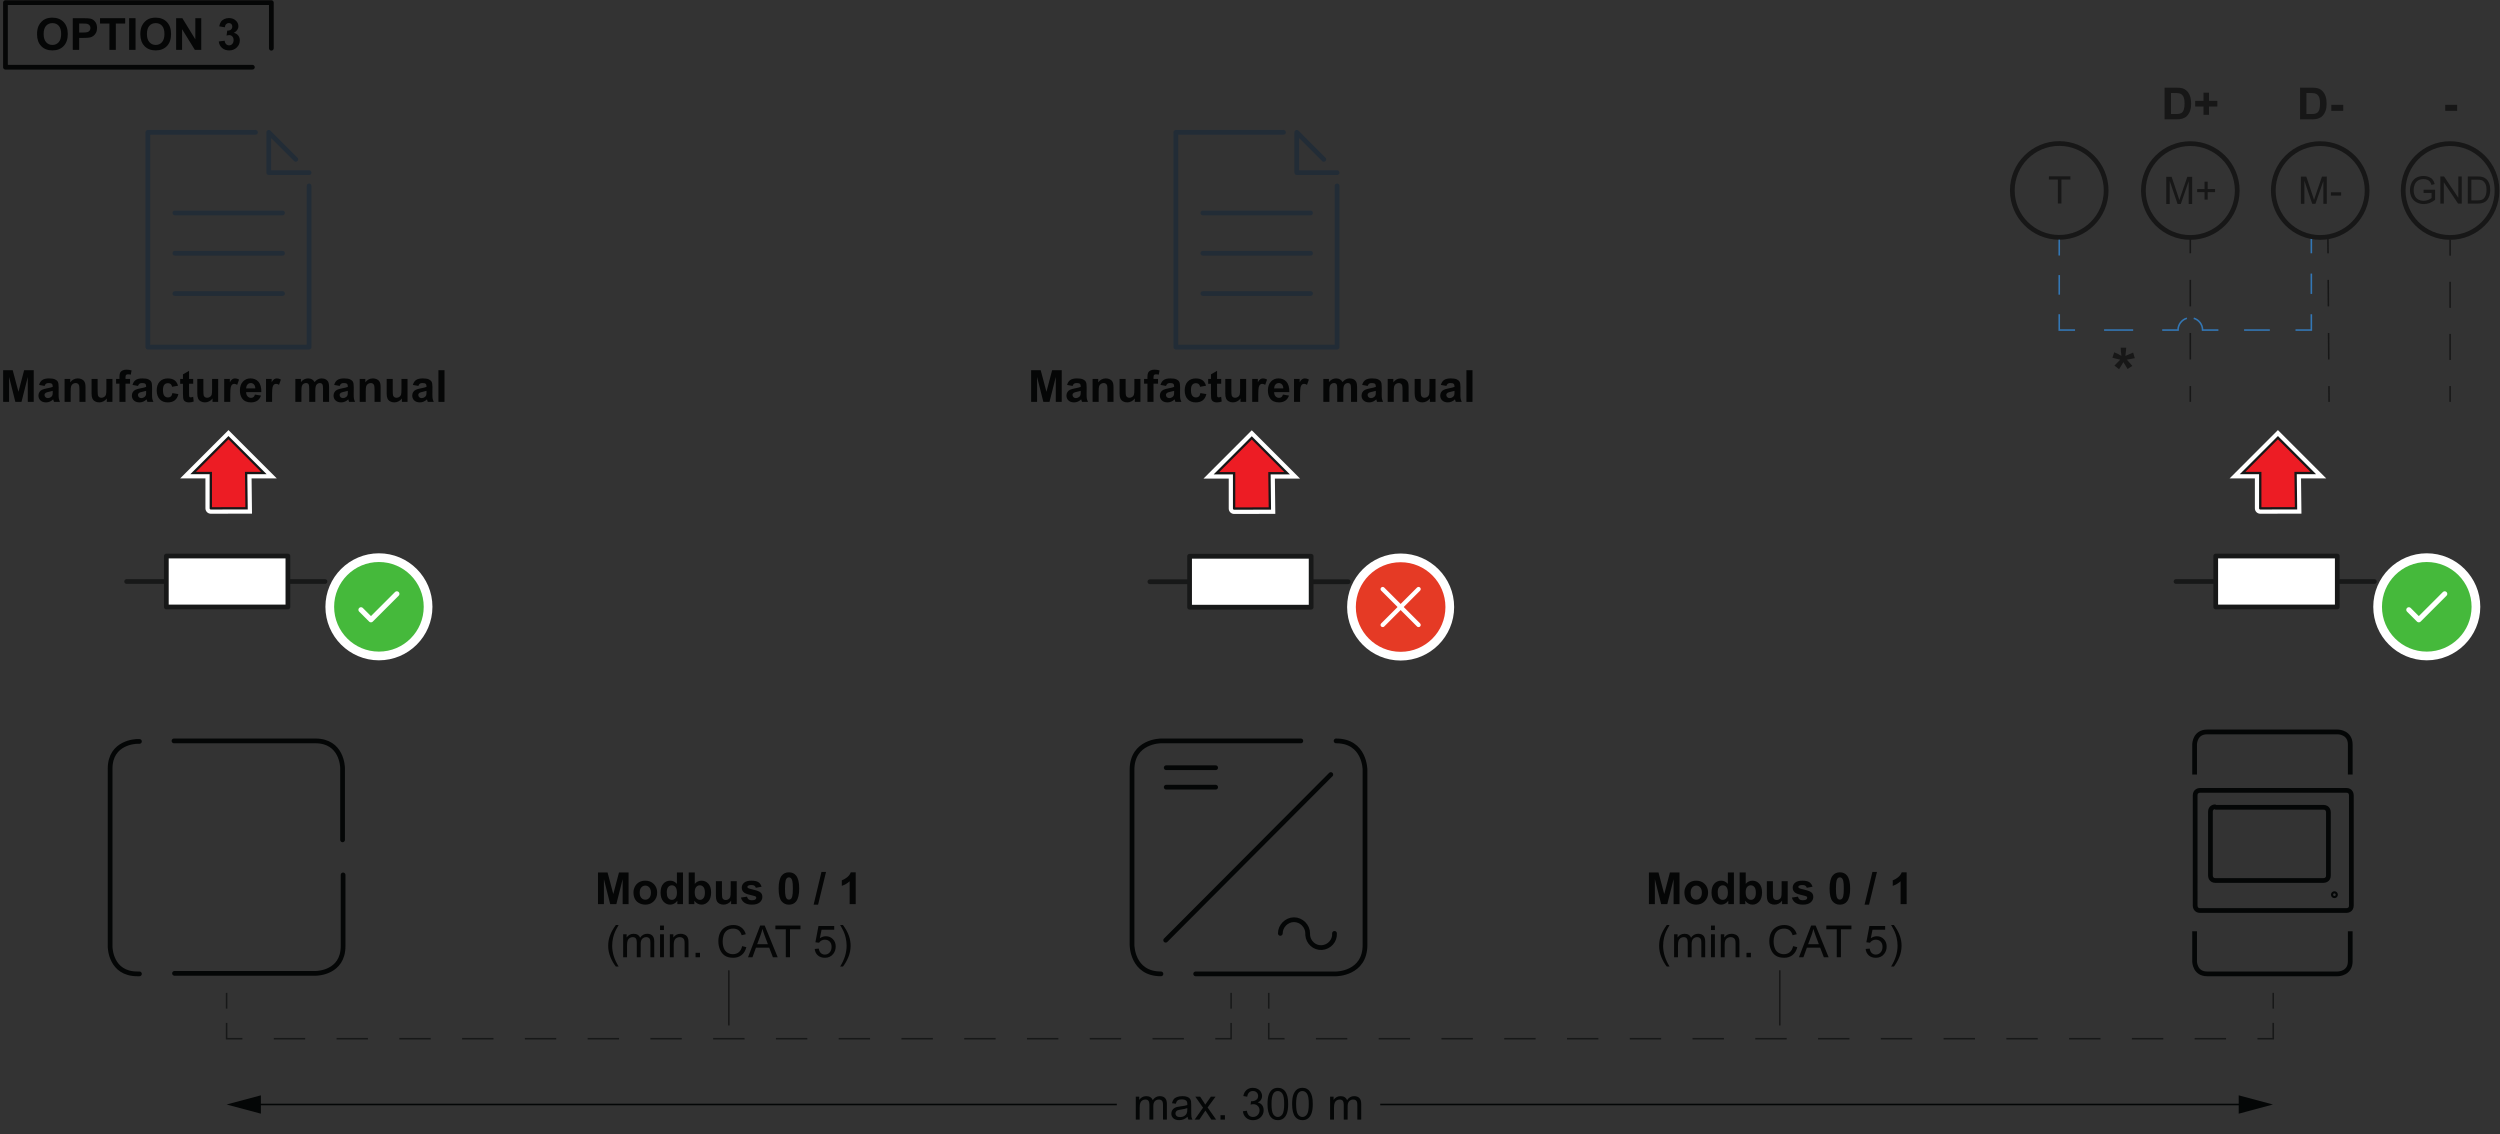 <?xml version="1.0" encoding="UTF-8" standalone="no"?>
<svg
   xmlns:dc="http://purl.org/dc/elements/1.1/"
   xmlns:cc="http://creativecommons.org/ns#"
   xmlns:rdf="http://www.w3.org/1999/02/22-rdf-syntax-ns#"
   xmlns:svg="http://www.w3.org/2000/svg"
   xmlns="http://www.w3.org/2000/svg"
   xmlns:sodipodi="http://sodipodi.sourceforge.net/DTD/sodipodi-0.dtd"
   xmlns:inkscape="http://www.inkscape.org/namespaces/inkscape"
   version="1.1"
   id="svg2"
   xml:space="preserve"
   width="527.107"
   height="239.093"
   viewBox="0 0 527.107 239.093"
   sodipodi:docname="secured..eps"><rect x="0" y="0" width="527.107" height="239.093" fill="#333333" stroke="none"/><defs
     id="defs6"><clipPath
       clipPathUnits="userSpaceOnUse"
       id="clipPath48"><path
         d="M 284.953,981.066 V 1113.38 H 437.797 V 981.066 Z"
         id="path46" /></clipPath><clipPath
       clipPathUnits="userSpaceOnUse"
       id="clipPath58"><path
         d="M 284.953,981.066 V 1113.38 H 437.797 V 981.066 Z"
         id="path56" /></clipPath><clipPath
       clipPathUnits="userSpaceOnUse"
       id="clipPath98"><path
         d="M 514.707,918.488 H 683.996 V 749.199 H 514.707 Z"
         id="path96" /></clipPath><clipPath
       clipPathUnits="userSpaceOnUse"
       id="clipPath116"><path
         d="m 3526.6,981.066 v 132.314 h 152.84 V 981.066 Z"
         id="path114" /></clipPath><clipPath
       clipPathUnits="userSpaceOnUse"
       id="clipPath126"><path
         d="m 3526.6,981.066 v 132.314 h 152.84 V 981.066 Z"
         id="path124" /></clipPath><clipPath
       clipPathUnits="userSpaceOnUse"
       id="clipPath146"><path
         d="m 3753.82,918.488 h 169.29 V 749.199 h -169.29 z"
         id="path144" /></clipPath><clipPath
       clipPathUnits="userSpaceOnUse"
       id="clipPath194"><path
         d="m 1903.54,980.727 v 132.313 h 152.84 V 980.727 Z"
         id="path192" /></clipPath><clipPath
       clipPathUnits="userSpaceOnUse"
       id="clipPath204"><path
         d="m 1903.54,980.727 v 132.313 h 152.84 V 980.727 Z"
         id="path202" /></clipPath><clipPath
       clipPathUnits="userSpaceOnUse"
       id="clipPath224"><path
         d="m 2130.76,918.148 h 169.29 V 748.859 h -169.29 z"
         id="path222" /></clipPath></defs><sodipodi:namedview
     pagecolor="#ffffff"
     bordercolor="#666666"
     borderopacity="1"
     objecttolerance="10"
     gridtolerance="10"
     guidetolerance="10"
     inkscape:pageopacity="0"
     inkscape:pageshadow="2"
     inkscape:window-width="640"
     inkscape:window-height="480"
     id="namedview4" /><g
     id="g10"
     inkscape:groupmode="layer"
     inkscape:label="ink_ext_XXXXXX"
     transform="matrix(1.333,0,0,-1.333,0,239.093)"><g
       id="g12"
       transform="scale(0.1)"><path
         d="m 358.43,223.25 v -25"
         style="fill:none;stroke:#171818;stroke-width:2.5;stroke-linecap:butt;stroke-linejoin:miter;stroke-miterlimit:10;stroke-dasharray:none;stroke-opacity:1"
         id="path14" /><path
         d="m 358.43,175.711 v -25 h 25"
         style="fill:none;stroke:#171818;stroke-width:2.5;stroke-linecap:butt;stroke-linejoin:miter;stroke-miterlimit:10;stroke-dasharray:none;stroke-opacity:1"
         id="path16" /><path
         d="M 433.066,150.711 H 1897.43"
         style="fill:none;stroke:#171818;stroke-width:2.5;stroke-linecap:butt;stroke-linejoin:miter;stroke-miterlimit:10;stroke-dasharray:49.639, 49.639;stroke-dashoffset:0;stroke-opacity:1"
         id="path18" /><path
         d="m 1922.25,150.711 h 25 v 25"
         style="fill:none;stroke:#171818;stroke-width:2.5;stroke-linecap:butt;stroke-linejoin:miter;stroke-miterlimit:10;stroke-dasharray:none;stroke-opacity:1"
         id="path20" /><path
         d="m 1947.25,198.25 v 25"
         style="fill:none;stroke:#171818;stroke-width:2.5;stroke-linecap:butt;stroke-linejoin:miter;stroke-miterlimit:10;stroke-dasharray:none;stroke-opacity:1"
         id="path22" /><path
         d="m 2006.79,223.25 v -25"
         style="fill:none;stroke:#171818;stroke-width:2.5;stroke-linecap:butt;stroke-linejoin:miter;stroke-miterlimit:10;stroke-dasharray:none;stroke-opacity:1"
         id="path24" /><path
         d="m 2006.79,175.711 v -25 h 25"
         style="fill:none;stroke:#171818;stroke-width:2.5;stroke-linecap:butt;stroke-linejoin:miter;stroke-miterlimit:10;stroke-dasharray:none;stroke-opacity:1"
         id="path26" /><path
         d="M 2081.43,150.711 H 3545.79"
         style="fill:none;stroke:#171818;stroke-width:2.5;stroke-linecap:butt;stroke-linejoin:miter;stroke-miterlimit:10;stroke-dasharray:49.639, 49.639;stroke-dashoffset:0;stroke-opacity:1"
         id="path28" /><path
         d="m 3570.61,150.711 h 25 v 25"
         style="fill:none;stroke:#171818;stroke-width:2.5;stroke-linecap:butt;stroke-linejoin:miter;stroke-miterlimit:10;stroke-dasharray:none;stroke-opacity:1"
         id="path30" /><path
         d="m 3595.61,198.25 v 25"
         style="fill:none;stroke:#171818;stroke-width:2.5;stroke-linecap:butt;stroke-linejoin:miter;stroke-miterlimit:10;stroke-dasharray:none;stroke-opacity:1"
         id="path32" /><path
         d="m 200.32,873.852 h 62.778"
         style="fill:none;stroke:#171818;stroke-width:7.5;stroke-linecap:round;stroke-linejoin:round;stroke-miterlimit:4;stroke-dasharray:none;stroke-opacity:1"
         id="path34" /><path
         d="m 455.379,873.852 h 58.656"
         style="fill:none;stroke:#171818;stroke-width:7.5;stroke-linecap:round;stroke-linejoin:round;stroke-miterlimit:4;stroke-dasharray:none;stroke-opacity:1"
         id="path36" /><path
         d="M 455.379,914.125 H 263.098 v -80.562 h 192.281 v 80.562"
         style="fill:#ffffff;fill-opacity:1;fill-rule:nonzero;stroke:none"
         id="path38" /><path
         d="M 455.379,914.125 H 263.098 v -80.562 h 192.281 z"
         style="fill:none;stroke:#171818;stroke-width:7.5;stroke-linecap:round;stroke-linejoin:round;stroke-miterlimit:10;stroke-dasharray:none;stroke-opacity:1"
         id="path40" /><g
         id="g42"><g
           id="g44"
           clip-path="url(#clipPath48)"><path
             d="m 333.438,989.574 v 55.876 h -27.954 l 55.891,55.91 55.891,-55.91 h -27.942 l 0.66,-55.766 -56.546,-0.11"
             style="fill:none;stroke:#ffffff;stroke-width:17.01;stroke-linecap:round;stroke-linejoin:miter;stroke-miterlimit:4;stroke-dasharray:none;stroke-opacity:1"
             id="path50" /></g></g><g
         id="g52"><g
           id="g54"
           clip-path="url(#clipPath58)"><path
             d="m 333.441,1045.45 v -55.876 l 56.547,0.11 -0.668,55.766 h 27.95 l -55.891,55.91 -55.891,-55.91 h 27.953"
             style="fill:#ed1c24;fill-opacity:1;fill-rule:nonzero;stroke:none"
             id="path60" /><path
             d="m 333.438,989.574 v 55.876 h -27.954 l 55.891,55.91 55.891,-55.91 h -27.942 l 0.66,-55.766 -56.546,-0.11"
             style="fill:none;stroke:#171818;stroke-width:3.69;stroke-linecap:round;stroke-linejoin:miter;stroke-miterlimit:4;stroke-dasharray:none;stroke-opacity:1"
             id="path62" /></g></g><path
         d="M 1152.84,172.621 V 257.93"
         style="fill:none;stroke:#171717;stroke-width:2.494;stroke-linecap:round;stroke-linejoin:miter;stroke-miterlimit:10;stroke-dasharray:none;stroke-opacity:1"
         id="path64" /><g
         id="g66"
         transform="scale(10)"><g
           aria-label="Modbus 0 / 1"
           transform="matrix(1,0,0,-1,94.088,36.357)"
           id="text70"
           style="font-variant:normal;font-weight:bold;font-size:7px;font-family:Arial;-inkscape-font-specification:Arial-BoldMT;writing-mode:lr-tb;fill:#050606;fill-opacity:1;fill-rule:nonzero;stroke:none"><path
             d="M 0.496,0 V -5.011 H 2.01 l 0.909,3.418 0.899,-3.418 H 5.335 V 0 H 4.396 V -3.944 L 3.401,0 H 2.427 L 1.436,-3.944 V 0 Z"
             id="path328" /><path
             d="m 6.111,-1.866 q 0,-0.479 0.236,-0.926 0.236,-0.448 0.667,-0.684 0.434,-0.236 0.967,-0.236 0.824,0 1.35,0.537 0.526,0.533 0.526,1.35 0,0.824 -0.533,1.367 -0.53,0.54 -1.336,0.54 -0.499,0 -0.954,-0.226 Q 6.583,-0.369 6.347,-0.803 6.111,-1.241 6.111,-1.866 Z m 0.984,0.051 q 0,0.54 0.256,0.827 0.256,0.287 0.632,0.287 0.376,0 0.629,-0.287 0.256,-0.287 0.256,-0.834 0,-0.533 -0.256,-0.82 -0.253,-0.287 -0.629,-0.287 -0.376,0 -0.632,0.287 -0.256,0.287 -0.256,0.827 z"
             id="path330" /><path
             d="m 13.94,0 h -0.892 v -0.533 q -0.222,0.311 -0.526,0.465 -0.301,0.15 -0.608,0.15 -0.625,0 -1.073,-0.502 -0.444,-0.506 -0.444,-1.408 0,-0.923 0.434,-1.401 0.434,-0.482 1.097,-0.482 0.608,0 1.053,0.506 v -1.805 h 0.96 z m -2.563,-1.894 q 0,0.581 0.161,0.841 0.232,0.376 0.649,0.376 0.332,0 0.564,-0.28 0.232,-0.284 0.232,-0.844 0,-0.625 -0.226,-0.899 -0.226,-0.277 -0.578,-0.277 -0.342,0 -0.574,0.273 -0.229,0.27 -0.229,0.81 z"
             id="path332" /><path
             d="m 14.846,0 v -5.011 h 0.96 v 1.805 q 0.444,-0.506 1.053,-0.506 0.663,0 1.097,0.482 0.434,0.479 0.434,1.377 0,0.93 -0.444,1.432 -0.441,0.502 -1.073,0.502 -0.311,0 -0.615,-0.154 -0.301,-0.157 -0.52,-0.461 V 0 Z m 0.954,-1.894 q 0,0.564 0.178,0.834 0.25,0.383 0.663,0.383 0.318,0 0.54,-0.27 0.226,-0.273 0.226,-0.858 0,-0.622 -0.226,-0.896 -0.226,-0.277 -0.578,-0.277 -0.345,0 -0.574,0.27 -0.229,0.267 -0.229,0.813 z"
             id="path334" /><path
             d="m 21.554,0 v -0.543 q -0.198,0.291 -0.523,0.458 -0.321,0.167 -0.68,0.167 -0.366,0 -0.656,-0.161 Q 19.404,-0.239 19.274,-0.53 19.144,-0.82 19.144,-1.333 v -2.297 h 0.96 v 1.668 q 0,0.766 0.051,0.94 0.055,0.171 0.195,0.273 0.14,0.099 0.355,0.099 0.246,0 0.441,-0.133 0.195,-0.137 0.267,-0.335 0.072,-0.202 0.072,-0.981 v -1.531 h 0.96 V 0 Z"
             id="path336" /><path
             d="m 23.103,-1.036 0.964,-0.147 q 0.062,0.28 0.25,0.427 0.188,0.144 0.526,0.144 0.373,0 0.561,-0.137 0.126,-0.096 0.126,-0.256 0,-0.109 -0.068,-0.181 -0.072,-0.068 -0.321,-0.126 -1.162,-0.256 -1.473,-0.468 -0.431,-0.294 -0.431,-0.817 0,-0.472 0.373,-0.793 0.373,-0.321 1.155,-0.321 0.745,0 1.107,0.243 0.362,0.243 0.499,0.718 l -0.906,0.167 q -0.058,-0.212 -0.222,-0.325 -0.161,-0.113 -0.461,-0.113 -0.379,0 -0.543,0.106 -0.109,0.075 -0.109,0.195 0,0.103 0.096,0.174 0.13,0.096 0.896,0.27 0.769,0.174 1.073,0.427 0.301,0.256 0.301,0.714 0,0.499 -0.417,0.858 -0.417,0.359 -1.234,0.359 -0.742,0 -1.176,-0.301 -0.431,-0.301 -0.564,-0.817 z"
             id="path338" /><path
             d="m 30.698,-5.031 q 0.728,0 1.138,0.52 0.489,0.615 0.489,2.041 0,1.422 -0.492,2.044 -0.407,0.513 -1.135,0.513 -0.731,0 -1.179,-0.561 -0.448,-0.564 -0.448,-2.006 0,-1.415 0.492,-2.037 0.407,-0.513 1.135,-0.513 z m 0,0.796 q -0.174,0 -0.311,0.113 -0.137,0.109 -0.212,0.396 -0.099,0.373 -0.099,1.254 0,0.882 0.089,1.213 0.089,0.328 0.222,0.438 0.137,0.109 0.311,0.109 0.174,0 0.311,-0.109 0.137,-0.113 0.212,-0.4 0.099,-0.369 0.099,-1.251 0,-0.882 -0.089,-1.21 -0.089,-0.332 -0.226,-0.441 -0.133,-0.113 -0.308,-0.113 z"
             id="path340" /><path
             d="M 34.605,0.085 35.845,-5.096 h 0.721 l -1.254,5.182 z"
             id="path342" /><path
             d="m 41.262,0 h -0.96 v -3.62 q -0.526,0.492 -1.241,0.728 v -0.872 q 0.376,-0.123 0.817,-0.465 0.441,-0.345 0.605,-0.803 h 0.779 z"
             id="path344" /></g><g
           aria-label="(min. CAT 5)"
           transform="matrix(1,0,0,-1,95.773,27.957)"
           id="text74"
           style="font-variant:normal;font-weight:normal;font-size:7px;font-family:Arial;-inkscape-font-specification:ArialMT;writing-mode:lr-tb;fill:#050606;fill-opacity:1;fill-rule:nonzero;stroke:none"><path
             d="M 1.637,1.473 Q 1.128,0.831 0.776,-0.031 0.424,-0.892 0.424,-1.815 q 0,-0.813 0.263,-1.559 0.308,-0.865 0.95,-1.723 h 0.441 q -0.414,0.711 -0.547,1.015 -0.208,0.472 -0.328,0.984 -0.147,0.639 -0.147,1.285 0,1.644 1.022,3.285 z"
             id="path347" /><path
             d="m 2.792,0 v -3.63 h 0.55 v 0.509 q 0.171,-0.267 0.455,-0.427 0.284,-0.164 0.646,-0.164 0.403,0 0.66,0.167 0.26,0.167 0.366,0.468 0.431,-0.636 1.121,-0.636 0.54,0 0.831,0.301 0.291,0.297 0.291,0.919 V 0 H 7.099 v -2.287 q 0,-0.369 -0.062,-0.53 -0.058,-0.164 -0.215,-0.263 -0.157,-0.099 -0.369,-0.099 -0.383,0 -0.636,0.256 -0.253,0.253 -0.253,0.813 V 0 H 4.949 v -2.358 q 0,-0.41 -0.15,-0.615 -0.15,-0.205 -0.492,-0.205 -0.26,0 -0.482,0.137 -0.219,0.137 -0.318,0.4 -0.099,0.263 -0.099,0.759 V 0 Z"
             id="path349" /><path
             d="m 8.627,-4.303 v -0.708 h 0.615 v 0.708 z M 8.627,0 V -3.63 H 9.242 V 0 Z"
             id="path351" /><path
             d="m 10.177,0 v -3.63 h 0.554 v 0.516 q 0.4,-0.598 1.155,-0.598 0.328,0 0.602,0.12 0.277,0.116 0.414,0.308 0.137,0.191 0.191,0.455 0.034,0.171 0.034,0.598 V 0 h -0.615 v -2.208 q 0,-0.376 -0.072,-0.561 -0.072,-0.188 -0.256,-0.297 -0.181,-0.113 -0.427,-0.113 -0.393,0 -0.68,0.25 -0.284,0.25 -0.284,0.947 V 0 Z"
             id="path353" /><path
             d="m 14.244,0 v -0.701 h 0.701 V 0 Z"
             id="path355" /><path
             d="m 21.615,-1.757 0.663,0.167 q -0.208,0.817 -0.752,1.248 -0.54,0.427 -1.323,0.427 -0.81,0 -1.319,-0.328 -0.506,-0.332 -0.772,-0.957 -0.263,-0.625 -0.263,-1.343 0,-0.783 0.297,-1.364 0.301,-0.584 0.851,-0.885 0.554,-0.304 1.217,-0.304 0.752,0 1.265,0.383 0.513,0.383 0.714,1.077 l -0.653,0.154 q -0.174,-0.547 -0.506,-0.796 -0.332,-0.25 -0.834,-0.25 -0.578,0 -0.967,0.277 -0.386,0.277 -0.543,0.745 -0.157,0.465 -0.157,0.96 0,0.639 0.185,1.118 0.188,0.475 0.581,0.711 0.393,0.236 0.851,0.236 0.557,0 0.943,-0.321 0.386,-0.321 0.523,-0.954 z"
             id="path357" /><path
             d="m 22.544,0 1.924,-5.011 h 0.714 L 27.233,0 H 26.478 L 25.893,-1.518 H 23.798 L 23.248,0 Z m 1.446,-2.058 h 1.699 l -0.523,-1.388 q -0.239,-0.632 -0.355,-1.039 -0.096,0.482 -0.27,0.957 z"
             id="path359" /><path
             d="m 28.52,0 v -4.419 h -1.651 v -0.591 h 3.972 v 0.591 H 29.183 V 0 Z"
             id="path361" /><path
             d="m 33.09,-1.312 0.646,-0.055 q 0.072,0.472 0.332,0.711 0.263,0.236 0.632,0.236 0.444,0 0.752,-0.335 0.308,-0.335 0.308,-0.889 0,-0.526 -0.297,-0.831 -0.294,-0.304 -0.772,-0.304 -0.297,0 -0.537,0.137 -0.239,0.133 -0.376,0.349 l -0.578,-0.075 0.485,-2.574 h 2.492 v 0.588 H 34.177 l -0.27,1.347 q 0.451,-0.314 0.947,-0.314 0.656,0 1.107,0.455 0.451,0.455 0.451,1.169 0,0.68 -0.396,1.176 -0.482,0.608 -1.316,0.608 -0.684,0 -1.118,-0.383 Q 33.151,-0.68 33.09,-1.312 Z"
             id="path363" /><path
             d="m 37.557,1.473 h -0.441 q 1.022,-1.641 1.022,-3.285 0,-0.643 -0.147,-1.275 Q 37.875,-3.599 37.667,-4.071 37.533,-4.378 37.116,-5.096 h 0.441 q 0.643,0.858 0.95,1.723 0.263,0.745 0.263,1.559 0,0.923 -0.355,1.784 -0.352,0.861 -0.858,1.504 z"
             id="path365" /></g></g><path
         d="M 2815.14,172.621 V 257.93"
         style="fill:none;stroke:#171717;stroke-width:2.494;stroke-linecap:round;stroke-linejoin:miter;stroke-miterlimit:10;stroke-dasharray:none;stroke-opacity:1"
         id="path76" /><g
         id="g78"
         transform="scale(10)"><g
           aria-label="Modbus 0 / 1"
           transform="matrix(1,0,0,-1,260.317,36.357)"
           id="text82"
           style="font-variant:normal;font-weight:bold;font-size:7px;font-family:Arial;-inkscape-font-specification:Arial-BoldMT;writing-mode:lr-tb;fill:#050606;fill-opacity:1;fill-rule:nonzero;stroke:none"><path
             d="M 0.496,0 V -5.011 H 2.01 l 0.909,3.418 0.899,-3.418 H 5.335 V 0 H 4.396 V -3.944 L 3.401,0 H 2.427 L 1.436,-3.944 V 0 Z"
             id="path368" /><path
             d="m 6.111,-1.866 q 0,-0.479 0.236,-0.926 0.236,-0.448 0.667,-0.684 0.434,-0.236 0.967,-0.236 0.824,0 1.35,0.537 0.526,0.533 0.526,1.35 0,0.824 -0.533,1.367 -0.53,0.54 -1.336,0.54 -0.499,0 -0.954,-0.226 Q 6.583,-0.369 6.347,-0.803 6.111,-1.241 6.111,-1.866 Z m 0.984,0.051 q 0,0.54 0.256,0.827 0.256,0.287 0.632,0.287 0.376,0 0.629,-0.287 0.256,-0.287 0.256,-0.834 0,-0.533 -0.256,-0.82 -0.253,-0.287 -0.629,-0.287 -0.376,0 -0.632,0.287 -0.256,0.287 -0.256,0.827 z"
             id="path370" /><path
             d="m 13.94,0 h -0.892 v -0.533 q -0.222,0.311 -0.526,0.465 -0.301,0.15 -0.608,0.15 -0.625,0 -1.073,-0.502 -0.444,-0.506 -0.444,-1.408 0,-0.923 0.434,-1.401 0.434,-0.482 1.097,-0.482 0.608,0 1.053,0.506 v -1.805 h 0.96 z m -2.563,-1.894 q 0,0.581 0.161,0.841 0.232,0.376 0.649,0.376 0.332,0 0.564,-0.28 0.232,-0.284 0.232,-0.844 0,-0.625 -0.226,-0.899 -0.226,-0.277 -0.578,-0.277 -0.342,0 -0.574,0.273 -0.229,0.27 -0.229,0.81 z"
             id="path372" /><path
             d="m 14.846,0 v -5.011 h 0.96 v 1.805 q 0.444,-0.506 1.053,-0.506 0.663,0 1.097,0.482 0.434,0.479 0.434,1.377 0,0.93 -0.444,1.432 -0.441,0.502 -1.073,0.502 -0.311,0 -0.615,-0.154 -0.301,-0.157 -0.52,-0.461 V 0 Z m 0.954,-1.894 q 0,0.564 0.178,0.834 0.25,0.383 0.663,0.383 0.318,0 0.54,-0.27 0.226,-0.273 0.226,-0.858 0,-0.622 -0.226,-0.896 -0.226,-0.277 -0.578,-0.277 -0.345,0 -0.574,0.27 -0.229,0.267 -0.229,0.813 z"
             id="path374" /><path
             d="m 21.554,0 v -0.543 q -0.198,0.291 -0.523,0.458 -0.321,0.167 -0.68,0.167 -0.366,0 -0.656,-0.161 Q 19.404,-0.239 19.274,-0.53 19.144,-0.82 19.144,-1.333 v -2.297 h 0.96 v 1.668 q 0,0.766 0.051,0.94 0.055,0.171 0.195,0.273 0.14,0.099 0.355,0.099 0.246,0 0.441,-0.133 0.195,-0.137 0.267,-0.335 0.072,-0.202 0.072,-0.981 v -1.531 h 0.96 V 0 Z"
             id="path376" /><path
             d="m 23.103,-1.036 0.964,-0.147 q 0.062,0.28 0.25,0.427 0.188,0.144 0.526,0.144 0.373,0 0.561,-0.137 0.126,-0.096 0.126,-0.256 0,-0.109 -0.068,-0.181 -0.072,-0.068 -0.321,-0.126 -1.162,-0.256 -1.473,-0.468 -0.431,-0.294 -0.431,-0.817 0,-0.472 0.373,-0.793 0.373,-0.321 1.155,-0.321 0.745,0 1.107,0.243 0.362,0.243 0.499,0.718 l -0.906,0.167 q -0.058,-0.212 -0.222,-0.325 -0.161,-0.113 -0.461,-0.113 -0.379,0 -0.543,0.106 -0.109,0.075 -0.109,0.195 0,0.103 0.096,0.174 0.13,0.096 0.896,0.27 0.769,0.174 1.073,0.427 0.301,0.256 0.301,0.714 0,0.499 -0.417,0.858 -0.417,0.359 -1.234,0.359 -0.742,0 -1.176,-0.301 -0.431,-0.301 -0.564,-0.817 z"
             id="path378" /><path
             d="m 30.698,-5.031 q 0.728,0 1.138,0.52 0.489,0.615 0.489,2.041 0,1.422 -0.492,2.044 -0.407,0.513 -1.135,0.513 -0.731,0 -1.179,-0.561 -0.448,-0.564 -0.448,-2.006 0,-1.415 0.492,-2.037 0.407,-0.513 1.135,-0.513 z m 0,0.796 q -0.174,0 -0.311,0.113 -0.137,0.109 -0.212,0.396 -0.099,0.373 -0.099,1.254 0,0.882 0.089,1.213 0.089,0.328 0.222,0.438 0.137,0.109 0.311,0.109 0.174,0 0.311,-0.109 0.137,-0.113 0.212,-0.4 0.099,-0.369 0.099,-1.251 0,-0.882 -0.089,-1.21 -0.089,-0.332 -0.226,-0.441 -0.133,-0.113 -0.308,-0.113 z"
             id="path380" /><path
             d="M 34.605,0.085 35.845,-5.096 h 0.721 l -1.254,5.182 z"
             id="path382" /><path
             d="m 41.262,0 h -0.96 v -3.62 q -0.526,0.492 -1.241,0.728 v -0.872 q 0.376,-0.123 0.817,-0.465 0.441,-0.345 0.605,-0.803 h 0.779 z"
             id="path384" /></g><g
           aria-label="(min. CAT 5)"
           transform="matrix(1,0,0,-1,262.002,27.957)"
           id="text86"
           style="font-variant:normal;font-weight:normal;font-size:7px;font-family:Arial;-inkscape-font-specification:ArialMT;writing-mode:lr-tb;fill:#050606;fill-opacity:1;fill-rule:nonzero;stroke:none"><path
             d="M 1.637,1.473 Q 1.128,0.831 0.776,-0.031 0.424,-0.892 0.424,-1.815 q 0,-0.813 0.263,-1.559 0.308,-0.865 0.95,-1.723 h 0.441 q -0.414,0.711 -0.547,1.015 -0.208,0.472 -0.328,0.984 -0.147,0.639 -0.147,1.285 0,1.644 1.022,3.285 z"
             id="path387" /><path
             d="m 2.792,0 v -3.63 h 0.55 v 0.509 q 0.171,-0.267 0.455,-0.427 0.284,-0.164 0.646,-0.164 0.403,0 0.66,0.167 0.26,0.167 0.366,0.468 0.431,-0.636 1.121,-0.636 0.54,0 0.831,0.301 0.291,0.297 0.291,0.919 V 0 H 7.099 v -2.287 q 0,-0.369 -0.062,-0.53 -0.058,-0.164 -0.215,-0.263 -0.157,-0.099 -0.369,-0.099 -0.383,0 -0.636,0.256 -0.253,0.253 -0.253,0.813 V 0 H 4.949 v -2.358 q 0,-0.41 -0.15,-0.615 -0.15,-0.205 -0.492,-0.205 -0.26,0 -0.482,0.137 -0.219,0.137 -0.318,0.4 -0.099,0.263 -0.099,0.759 V 0 Z"
             id="path389" /><path
             d="m 8.627,-4.303 v -0.708 h 0.615 v 0.708 z M 8.627,0 V -3.63 H 9.242 V 0 Z"
             id="path391" /><path
             d="m 10.177,0 v -3.63 h 0.554 v 0.516 q 0.4,-0.598 1.155,-0.598 0.328,0 0.602,0.12 0.277,0.116 0.414,0.308 0.137,0.191 0.191,0.455 0.034,0.171 0.034,0.598 V 0 h -0.615 v -2.208 q 0,-0.376 -0.072,-0.561 -0.072,-0.188 -0.256,-0.297 -0.181,-0.113 -0.427,-0.113 -0.393,0 -0.68,0.25 -0.284,0.25 -0.284,0.947 V 0 Z"
             id="path393" /><path
             d="m 14.244,0 v -0.701 h 0.701 V 0 Z"
             id="path395" /><path
             d="m 21.615,-1.757 0.663,0.167 q -0.208,0.817 -0.752,1.248 -0.54,0.427 -1.323,0.427 -0.81,0 -1.319,-0.328 -0.506,-0.332 -0.772,-0.957 -0.263,-0.625 -0.263,-1.343 0,-0.783 0.297,-1.364 0.301,-0.584 0.851,-0.885 0.554,-0.304 1.217,-0.304 0.752,0 1.265,0.383 0.513,0.383 0.714,1.077 l -0.653,0.154 q -0.174,-0.547 -0.506,-0.796 -0.332,-0.25 -0.834,-0.25 -0.578,0 -0.967,0.277 -0.386,0.277 -0.543,0.745 -0.157,0.465 -0.157,0.96 0,0.639 0.185,1.118 0.188,0.475 0.581,0.711 0.393,0.236 0.851,0.236 0.557,0 0.943,-0.321 0.386,-0.321 0.523,-0.954 z"
             id="path397" /><path
             d="m 22.544,0 1.924,-5.011 h 0.714 L 27.233,0 H 26.478 L 25.893,-1.518 H 23.798 L 23.248,0 Z m 1.446,-2.058 h 1.699 l -0.523,-1.388 q -0.239,-0.632 -0.355,-1.039 -0.096,0.482 -0.27,0.957 z"
             id="path399" /><path
             d="m 28.52,0 v -4.419 h -1.651 v -0.591 h 3.972 v 0.591 H 29.183 V 0 Z"
             id="path401" /><path
             d="m 33.09,-1.312 0.646,-0.055 q 0.072,0.472 0.332,0.711 0.263,0.236 0.632,0.236 0.444,0 0.752,-0.335 0.308,-0.335 0.308,-0.889 0,-0.526 -0.297,-0.831 -0.294,-0.304 -0.772,-0.304 -0.297,0 -0.537,0.137 -0.239,0.133 -0.376,0.349 l -0.578,-0.075 0.485,-2.574 h 2.492 v 0.588 h -2 l -0.27,1.347 q 0.451,-0.314 0.947,-0.314 0.656,0 1.107,0.455 0.451,0.455 0.451,1.169 0,0.68 -0.396,1.176 -0.482,0.608 -1.316,0.608 -0.684,0 -1.118,-0.383 Q 33.151,-0.68 33.09,-1.312 Z"
             id="path403" /><path
             d="m 37.557,1.473 h -0.441 q 1.022,-1.641 1.022,-3.285 0,-0.643 -0.147,-1.275 -0.116,-0.513 -0.325,-0.984 -0.133,-0.308 -0.55,-1.025 h 0.441 q 0.643,0.858 0.95,1.723 0.263,0.745 0.263,1.559 0,0.923 -0.355,1.784 Q 38.063,0.831 37.557,1.473 Z"
             id="path405" /></g><g
           aria-label="Manufacturer manual"
           transform="matrix(1,0,0,-1,-2.3e-4,115.8)"
           id="text90"
           style="font-variant:normal;font-weight:bold;font-size:7px;font-family:Arial;-inkscape-font-specification:Arial-BoldMT;writing-mode:lr-tb;fill:#050606;fill-opacity:1;fill-rule:nonzero;stroke:none"><path
             d="M 0.496,0 V -5.011 H 2.01 l 0.909,3.418 0.899,-3.418 H 5.335 V 0 H 4.396 V -3.944 L 3.401,0 H 2.427 L 1.436,-3.944 V 0 Z"
             id="path408" /><path
             d="m 7.051,-2.522 -0.872,-0.157 q 0.147,-0.526 0.506,-0.779 0.359,-0.253 1.066,-0.253 0.643,0 0.957,0.154 0.314,0.15 0.441,0.386 0.13,0.232 0.13,0.858 l -0.01,1.121 q 0,0.479 0.044,0.708 Q 9.362,-0.26 9.488,0 H 8.538 q -0.038,-0.096 -0.092,-0.284 -0.024,-0.085 -0.034,-0.113 -0.246,0.239 -0.526,0.359 -0.28,0.12 -0.598,0.12 -0.561,0 -0.885,-0.304 -0.321,-0.304 -0.321,-0.769 0,-0.308 0.147,-0.547 0.147,-0.243 0.41,-0.369 0.267,-0.13 0.766,-0.226 0.673,-0.126 0.933,-0.236 v -0.096 q 0,-0.277 -0.137,-0.393 -0.137,-0.12 -0.516,-0.12 -0.256,0 -0.4,0.103 -0.144,0.099 -0.232,0.352 z m 1.285,0.779 q -0.185,0.062 -0.584,0.147 -0.4,0.085 -0.523,0.167 -0.188,0.133 -0.188,0.338 0,0.202 0.15,0.349 0.15,0.147 0.383,0.147 0.26,0 0.496,-0.171 0.174,-0.13 0.229,-0.318 0.038,-0.123 0.038,-0.468 z"
             id="path410" /><path
             d="M 13.527,0 H 12.567 v -1.853 q 0,-0.588 -0.062,-0.759 -0.062,-0.174 -0.202,-0.27 -0.137,-0.096 -0.332,-0.096 -0.25,0 -0.448,0.137 -0.198,0.137 -0.273,0.362 -0.072,0.226 -0.072,0.834 V 0 h -0.96 v -3.63 h 0.892 v 0.533 q 0.475,-0.615 1.196,-0.615 0.318,0 0.581,0.116 0.263,0.113 0.396,0.291 0.137,0.178 0.188,0.403 0.055,0.226 0.055,0.646 z"
             id="path412" /><path
             d="m 16.892,0 v -0.543 q -0.198,0.291 -0.523,0.458 -0.321,0.167 -0.68,0.167 -0.366,0 -0.656,-0.161 -0.291,-0.161 -0.42,-0.451 -0.13,-0.291 -0.13,-0.803 v -2.297 h 0.96 v 1.668 q 0,0.766 0.051,0.94 0.055,0.171 0.195,0.273 0.14,0.099 0.355,0.099 0.246,0 0.441,-0.133 0.195,-0.137 0.267,-0.335 0.072,-0.202 0.072,-0.981 v -1.531 h 0.96 V 0 Z"
             id="path414" /><path
             d="m 18.359,-3.63 h 0.533 v -0.273 q 0,-0.458 0.096,-0.684 0.099,-0.226 0.359,-0.366 0.263,-0.144 0.663,-0.144 0.41,0 0.803,0.123 l -0.13,0.67 q -0.229,-0.055 -0.441,-0.055 -0.208,0 -0.301,0.099 -0.089,0.096 -0.089,0.373 v 0.256 h 0.718 v 0.755 H 19.853 V 0 h -0.96 v -2.875 h -0.533 z"
             id="path416" /><path
             d="m 21.828,-2.522 -0.872,-0.157 q 0.147,-0.526 0.506,-0.779 0.359,-0.253 1.066,-0.253 0.643,0 0.957,0.154 0.314,0.15 0.441,0.386 0.13,0.232 0.13,0.858 l -0.01,1.121 q 0,0.479 0.044,0.708 Q 24.139,-0.26 24.265,0 h -0.95 q -0.038,-0.096 -0.092,-0.284 -0.024,-0.085 -0.034,-0.113 -0.246,0.239 -0.526,0.359 -0.28,0.12 -0.598,0.12 -0.561,0 -0.885,-0.304 -0.321,-0.304 -0.321,-0.769 0,-0.308 0.147,-0.547 0.147,-0.243 0.41,-0.369 0.267,-0.13 0.766,-0.226 0.673,-0.126 0.933,-0.236 v -0.096 q 0,-0.277 -0.137,-0.393 -0.137,-0.12 -0.516,-0.12 -0.256,0 -0.4,0.103 -0.144,0.099 -0.232,0.352 z m 1.285,0.779 q -0.185,0.062 -0.584,0.147 -0.4,0.085 -0.523,0.167 -0.188,0.133 -0.188,0.338 0,0.202 0.15,0.349 0.15,0.147 0.383,0.147 0.26,0 0.496,-0.171 0.174,-0.13 0.229,-0.318 0.038,-0.123 0.038,-0.468 z"
             id="path418" /><path
             d="m 28.167,-2.557 -0.947,0.171 q -0.048,-0.284 -0.219,-0.427 -0.167,-0.144 -0.438,-0.144 -0.359,0 -0.574,0.25 -0.212,0.246 -0.212,0.827 0,0.646 0.215,0.913 0.219,0.267 0.584,0.267 0.273,0 0.448,-0.154 0.174,-0.157 0.246,-0.537 l 0.943,0.161 q -0.147,0.649 -0.564,0.981 -0.417,0.332 -1.118,0.332 -0.796,0 -1.271,-0.502 -0.472,-0.502 -0.472,-1.391 0,-0.899 0.475,-1.398 0.475,-0.502 1.285,-0.502 0.663,0 1.053,0.287 0.393,0.284 0.564,0.868 z"
             id="path420" /><path
             d="m 30.559,-3.63 v 0.766 h -0.656 v 1.463 q 0,0.444 0.017,0.52 0.021,0.072 0.085,0.12 0.068,0.048 0.164,0.048 0.133,0 0.386,-0.092 l 0.082,0.745 q -0.335,0.144 -0.759,0.144 -0.26,0 -0.468,-0.085 -0.208,-0.089 -0.308,-0.226 -0.096,-0.14 -0.133,-0.376 -0.031,-0.167 -0.031,-0.677 v -1.583 h -0.441 v -0.766 h 0.441 v -0.721 l 0.964,-0.561 v 1.282 z"
             id="path422" /><path
             d="m 33.615,0 v -0.543 q -0.198,0.291 -0.523,0.458 -0.321,0.167 -0.68,0.167 -0.366,0 -0.656,-0.161 -0.291,-0.161 -0.42,-0.451 -0.13,-0.291 -0.13,-0.803 v -2.297 h 0.96 v 1.668 q 0,0.766 0.051,0.94 0.055,0.171 0.195,0.273 0.14,0.099 0.355,0.099 0.246,0 0.441,-0.133 0.195,-0.137 0.267,-0.335 0.072,-0.202 0.072,-0.981 v -1.531 h 0.96 V 0 Z"
             id="path424" /><path
             d="m 36.422,0 h -0.96 v -3.63 h 0.892 v 0.516 q 0.229,-0.366 0.41,-0.482 0.185,-0.116 0.417,-0.116 0.328,0 0.632,0.181 l -0.297,0.837 q -0.243,-0.157 -0.451,-0.157 -0.202,0 -0.342,0.113 -0.14,0.109 -0.222,0.4 -0.079,0.291 -0.079,1.217 z"
             id="path426" /><path
             d="m 40.327,-1.155 0.957,0.161 q -0.185,0.526 -0.584,0.803 -0.396,0.273 -0.995,0.273 -0.947,0 -1.401,-0.619 -0.359,-0.496 -0.359,-1.251 0,-0.902 0.472,-1.412 0.472,-0.513 1.193,-0.513 0.81,0 1.278,0.537 0.468,0.533 0.448,1.637 h -2.406 q 0.01,0.427 0.232,0.667 0.222,0.236 0.554,0.236 0.226,0 0.379,-0.123 0.154,-0.123 0.232,-0.396 z m 0.055,-0.971 q -0.01,-0.417 -0.215,-0.632 -0.205,-0.219 -0.499,-0.219 -0.314,0 -0.52,0.229 -0.205,0.229 -0.202,0.622 z"
             id="path428" /><path
             d="m 43.037,0 h -0.96 v -3.63 h 0.892 v 0.516 q 0.229,-0.366 0.41,-0.482 0.185,-0.116 0.417,-0.116 0.328,0 0.632,0.181 l -0.297,0.837 q -0.243,-0.157 -0.451,-0.157 -0.202,0 -0.342,0.113 -0.14,0.109 -0.222,0.4 -0.079,0.291 -0.079,1.217 z"
             id="path430" /><path
             d="m 46.715,-3.63 h 0.885 v 0.496 q 0.475,-0.578 1.131,-0.578 0.349,0 0.605,0.144 0.256,0.144 0.42,0.434 0.239,-0.291 0.516,-0.434 0.277,-0.144 0.591,-0.144 0.4,0 0.677,0.164 0.277,0.161 0.414,0.475 0.099,0.232 0.099,0.752 V 0 h -0.96 v -2.075 q 0,-0.54 -0.099,-0.697 -0.133,-0.205 -0.41,-0.205 -0.202,0 -0.379,0.123 -0.178,0.123 -0.256,0.362 -0.079,0.236 -0.079,0.749 V 0 H 48.909 v -1.989 q 0,-0.53 -0.051,-0.684 -0.051,-0.154 -0.161,-0.229 -0.106,-0.075 -0.291,-0.075 -0.222,0 -0.4,0.12 -0.178,0.12 -0.256,0.345 -0.075,0.226 -0.075,0.749 V 0 h -0.96 z"
             id="path432" /><path
             d="m 53.727,-2.522 -0.872,-0.157 q 0.147,-0.526 0.506,-0.779 0.359,-0.253 1.066,-0.253 0.643,0 0.957,0.154 0.314,0.15 0.441,0.386 0.13,0.232 0.13,0.858 l -0.01,1.121 q 0,0.479 0.044,0.708 Q 56.038,-0.26 56.164,0 h -0.95 q -0.038,-0.096 -0.092,-0.284 -0.024,-0.085 -0.034,-0.113 -0.246,0.239 -0.526,0.359 -0.28,0.12 -0.598,0.12 -0.561,0 -0.885,-0.304 -0.321,-0.304 -0.321,-0.769 0,-0.308 0.147,-0.547 0.147,-0.243 0.41,-0.369 0.267,-0.13 0.766,-0.226 0.673,-0.126 0.933,-0.236 v -0.096 q 0,-0.277 -0.137,-0.393 -0.137,-0.12 -0.516,-0.12 -0.256,0 -0.4,0.103 -0.144,0.099 -0.232,0.352 z m 1.285,0.779 q -0.185,0.062 -0.584,0.147 -0.4,0.085 -0.523,0.167 -0.188,0.133 -0.188,0.338 0,0.202 0.15,0.349 0.15,0.147 0.383,0.147 0.26,0 0.496,-0.171 0.174,-0.13 0.229,-0.318 0.038,-0.123 0.038,-0.468 z"
             id="path434" /><path
             d="m 60.203,0 h -0.96 v -1.853 q 0,-0.588 -0.062,-0.759 -0.062,-0.174 -0.202,-0.27 -0.137,-0.096 -0.332,-0.096 -0.25,0 -0.448,0.137 -0.198,0.137 -0.273,0.362 -0.072,0.226 -0.072,0.834 V 0 h -0.96 v -3.63 h 0.892 v 0.533 q 0.475,-0.615 1.196,-0.615 0.318,0 0.581,0.116 0.263,0.113 0.396,0.291 0.137,0.178 0.188,0.403 0.055,0.226 0.055,0.646 z"
             id="path436" /><path
             d="m 63.568,0 v -0.543 q -0.198,0.291 -0.523,0.458 -0.321,0.167 -0.68,0.167 -0.366,0 -0.656,-0.161 -0.291,-0.161 -0.42,-0.451 -0.13,-0.291 -0.13,-0.803 v -2.297 h 0.96 v 1.668 q 0,0.766 0.051,0.94 0.055,0.171 0.195,0.273 0.14,0.099 0.355,0.099 0.246,0 0.441,-0.133 0.195,-0.137 0.267,-0.335 0.072,-0.202 0.072,-0.981 v -1.531 H 64.46 V 0 Z"
             id="path438" /><path
             d="m 66.173,-2.522 -0.872,-0.157 q 0.147,-0.526 0.506,-0.779 0.359,-0.253 1.066,-0.253 0.643,0 0.957,0.154 0.314,0.15 0.441,0.386 0.13,0.232 0.13,0.858 l -0.01,1.121 q 0,0.479 0.044,0.708 Q 68.484,-0.26 68.61,0 h -0.95 q -0.038,-0.096 -0.092,-0.284 -0.024,-0.085 -0.034,-0.113 -0.246,0.239 -0.526,0.359 -0.28,0.12 -0.598,0.12 -0.561,0 -0.885,-0.304 -0.321,-0.304 -0.321,-0.769 0,-0.308 0.147,-0.547 0.147,-0.243 0.41,-0.369 0.267,-0.13 0.766,-0.226 0.673,-0.126 0.933,-0.236 v -0.096 q 0,-0.277 -0.137,-0.393 -0.137,-0.12 -0.516,-0.12 -0.256,0 -0.4,0.103 -0.144,0.099 -0.232,0.352 z m 1.285,0.779 q -0.185,0.062 -0.584,0.147 -0.4,0.085 -0.523,0.167 -0.188,0.133 -0.188,0.338 0,0.202 0.15,0.349 0.15,0.147 0.383,0.147 0.26,0 0.496,-0.171 0.174,-0.13 0.229,-0.318 0.038,-0.123 0.038,-0.468 z"
             id="path440" /><path
             d="m 69.347,0 v -5.011 h 0.96 V 0 Z"
             id="path442" /></g></g><g
         id="g92"><g
           id="g94"
           clip-path="url(#clipPath98)"><path
             d="m 599.352,756.102 c -42.879,0 -77.762,34.867 -77.762,77.746 0,42.871 34.883,77.75 77.762,77.75 42.871,0 77.75,-34.879 77.75,-77.75 0,-42.879 -34.879,-77.746 -77.75,-77.746"
             style="fill:#45b93b;fill-opacity:1;fill-rule:nonzero;stroke:none"
             id="path100" /><path
             d="m 599.352,918.488 c -46.672,0 -84.641,-37.968 -84.641,-84.64 0,-46.676 37.969,-84.649 84.641,-84.649 46.668,0 84.64,37.973 84.64,84.649 0,46.672 -37.972,84.64 -84.64,84.64 m 0,-13.777 c 39.14,0 70.859,-31.731 70.859,-70.863 0,-39.137 -31.719,-70.868 -70.859,-70.868 -39.141,0 -70.86,31.731 -70.86,70.868 0,39.132 31.719,70.863 70.86,70.863"
             style="fill:#ffffff;fill-opacity:1;fill-rule:nonzero;stroke:none"
             id="path102" /><path
             d="m 627.695,854.313 -40.937,-40.938 -15.75,15.738"
             style="fill:none;stroke:#ffffff;stroke-width:8.19;stroke-linecap:round;stroke-linejoin:round;stroke-miterlimit:10;stroke-dasharray:none;stroke-opacity:1"
             id="path104" /></g></g><path
         d="m 3692.38,380.23 c 0.87,0 1.73,-0.859 1.73,-1.718 0,-0.871 -0.86,-1.731 -1.73,-1.731 -0.86,0 -1.73,0.86 -1.73,1.731 0,0.859 0.87,1.718 1.73,1.718 z m -221.14,188.321 v 47.508 c 0,1.73 0.87,19.871 19.87,19.871 h 206.46 c 1.72,0 19.86,-0.871 19.86,-19.871 V 568.551 M 3471.24,320.629 v -47.508 c 0,-1.73 0.87,-19.871 19.87,-19.871 h 206.46 c 1.72,0 19.86,0.871 19.86,19.871 v 47.508 m -213.36,196.953 c -1.73,0 -7.78,-0.863 -7.78,-7.773 V 408.738 c 0,-1.726 0.87,-7.769 7.78,-7.769 h 171.04 c 1.72,0 7.77,0.859 7.77,7.769 v 100.211 c 0,1.723 -0.86,7.77 -7.77,7.77 h -171.04 z m -24.19,25.918 c -1.73,0 -7.77,-0.871 -7.77,-7.781 V 361.23 c 0,-1.73 0.86,-7.769 7.77,-7.769 h 231.51 c 1.72,0 7.77,0.859 7.77,7.769 v 174.489 c 0,1.73 -0.86,7.781 -7.77,7.781 z"
         style="fill:none;stroke:#040606;stroke-width:7.5;stroke-linecap:butt;stroke-linejoin:miter;stroke-miterlimit:1;stroke-dasharray:none;stroke-opacity:1"
         id="path106" /><path
         d="m 425.125,1584.33 11.25,-11.25 31.5,-31.5 m -191.25,-212.25 h 170.25 m -170.25,127.5 h 170.25 m -170.25,-63.75 h 170.25 m 42,106.5 v -78 m 0,99 h -63.75 v 63.75 m -21,0 h -170.25 v -339.75 h 255 v 186.75"
         style="fill:none;stroke:#222c36;stroke-width:7.5;stroke-linecap:round;stroke-linejoin:round;stroke-miterlimit:4;stroke-dasharray:none;stroke-opacity:1"
         id="path108" /><g
         id="g110"><g
           id="g112"
           clip-path="url(#clipPath116)"><path
             d="m 3575.08,989.574 v 55.876 h -27.95 l 55.89,55.91 55.89,-55.91 h -27.94 l 0.66,-55.766 -56.55,-0.11"
             style="fill:none;stroke:#ffffff;stroke-width:17.01;stroke-linecap:round;stroke-linejoin:miter;stroke-miterlimit:4;stroke-dasharray:none;stroke-opacity:1"
             id="path118" /></g></g><g
         id="g120"><g
           id="g122"
           clip-path="url(#clipPath126)"><path
             d="m 3575.08,1045.45 v -55.876 l 56.55,0.11 -0.67,55.766 h 27.95 l -55.89,55.91 -55.89,-55.91 h 27.95"
             style="fill:#ed1c24;fill-opacity:1;fill-rule:nonzero;stroke:none"
             id="path128" /><path
             d="m 3575.08,989.574 v 55.876 h -27.95 l 55.89,55.91 55.89,-55.91 h -27.94 l 0.66,-55.766 -56.55,-0.11"
             style="fill:none;stroke:#171818;stroke-width:3.69;stroke-linecap:round;stroke-linejoin:miter;stroke-miterlimit:4;stroke-dasharray:none;stroke-opacity:1"
             id="path130" /></g></g><path
         d="m 3441.86,873.852 h 62.78"
         style="fill:none;stroke:#171818;stroke-width:7.5;stroke-linecap:round;stroke-linejoin:round;stroke-miterlimit:4;stroke-dasharray:none;stroke-opacity:1"
         id="path132" /><path
         d="m 3696.92,873.852 h 58.65"
         style="fill:none;stroke:#171818;stroke-width:7.5;stroke-linecap:round;stroke-linejoin:round;stroke-miterlimit:4;stroke-dasharray:none;stroke-opacity:1"
         id="path134" /><path
         d="m 3696.92,914.125 h -192.28 v -80.562 h 192.28 v 80.562"
         style="fill:#ffffff;fill-opacity:1;fill-rule:nonzero;stroke:none"
         id="path136" /><path
         d="m 3696.92,914.125 h -192.28 v -80.562 h 192.28 z"
         style="fill:none;stroke:#171818;stroke-width:7.5;stroke-linecap:round;stroke-linejoin:round;stroke-miterlimit:10;stroke-dasharray:none;stroke-opacity:1"
         id="path138" /><g
         id="g140"><g
           id="g142"
           clip-path="url(#clipPath146)"><path
             d="m 3838.46,756.102 c -42.88,0 -77.76,34.867 -77.76,77.746 0,42.871 34.88,77.75 77.76,77.75 42.87,0 77.75,-34.879 77.75,-77.75 0,-42.879 -34.88,-77.746 -77.75,-77.746"
             style="fill:#45b93b;fill-opacity:1;fill-rule:nonzero;stroke:none"
             id="path148" /><path
             d="m 3838.46,918.488 c -46.67,0 -84.64,-37.968 -84.64,-84.64 0,-46.676 37.97,-84.649 84.64,-84.649 46.67,0 84.64,37.973 84.64,84.649 0,46.672 -37.97,84.64 -84.64,84.64 m 0,-13.777 c 39.14,0 70.86,-31.731 70.86,-70.863 0,-39.137 -31.72,-70.868 -70.86,-70.868 -39.14,0 -70.86,31.731 -70.86,70.868 0,39.132 31.72,70.863 70.86,70.863"
             style="fill:#ffffff;fill-opacity:1;fill-rule:nonzero;stroke:none"
             id="path150" /><path
             d="m 3866.81,854.313 -40.94,-40.938 -15.75,15.738"
             style="fill:none;stroke:#ffffff;stroke-width:8.19;stroke-linecap:round;stroke-linejoin:round;stroke-miterlimit:10;stroke-dasharray:none;stroke-opacity:1"
             id="path152" /></g></g><g
         id="g154"
         transform="scale(10)"><g
           aria-label="Manufacturer manual"
           transform="matrix(1,0,0,-1,162.6,115.8)"
           id="text158"
           style="font-variant:normal;font-weight:bold;font-size:7px;font-family:Arial;-inkscape-font-specification:Arial-BoldMT;writing-mode:lr-tb;fill:#050606;fill-opacity:1;fill-rule:nonzero;stroke:none"><path
             d="M 0.496,0 V -5.011 H 2.01 l 0.909,3.418 0.899,-3.418 H 5.335 V 0 H 4.396 V -3.944 L 3.401,0 H 2.427 L 1.436,-3.944 V 0 Z"
             id="path445" /><path
             d="m 7.051,-2.522 -0.872,-0.157 q 0.147,-0.526 0.506,-0.779 0.359,-0.253 1.066,-0.253 0.643,0 0.957,0.154 0.314,0.15 0.441,0.386 0.13,0.232 0.13,0.858 l -0.01,1.121 q 0,0.479 0.044,0.708 Q 9.362,-0.26 9.488,0 H 8.538 q -0.038,-0.096 -0.092,-0.284 -0.024,-0.085 -0.034,-0.113 -0.246,0.239 -0.526,0.359 -0.28,0.12 -0.598,0.12 -0.561,0 -0.885,-0.304 -0.321,-0.304 -0.321,-0.769 0,-0.308 0.147,-0.547 0.147,-0.243 0.41,-0.369 0.267,-0.13 0.766,-0.226 0.673,-0.126 0.933,-0.236 v -0.096 q 0,-0.277 -0.137,-0.393 -0.137,-0.12 -0.516,-0.12 -0.256,0 -0.4,0.103 -0.144,0.099 -0.232,0.352 z m 1.285,0.779 q -0.185,0.062 -0.584,0.147 -0.4,0.085 -0.523,0.167 -0.188,0.133 -0.188,0.338 0,0.202 0.15,0.349 0.15,0.147 0.383,0.147 0.26,0 0.496,-0.171 0.174,-0.13 0.229,-0.318 0.038,-0.123 0.038,-0.468 z"
             id="path447" /><path
             d="M 13.527,0 H 12.567 v -1.853 q 0,-0.588 -0.062,-0.759 -0.062,-0.174 -0.202,-0.27 -0.137,-0.096 -0.332,-0.096 -0.25,0 -0.448,0.137 -0.198,0.137 -0.273,0.362 -0.072,0.226 -0.072,0.834 V 0 h -0.96 v -3.63 h 0.892 v 0.533 q 0.475,-0.615 1.196,-0.615 0.318,0 0.581,0.116 0.263,0.113 0.396,0.291 0.137,0.178 0.188,0.403 0.055,0.226 0.055,0.646 z"
             id="path449" /><path
             d="m 16.892,0 v -0.543 q -0.198,0.291 -0.523,0.458 -0.321,0.167 -0.68,0.167 -0.366,0 -0.656,-0.161 -0.291,-0.161 -0.42,-0.451 -0.13,-0.291 -0.13,-0.803 v -2.297 h 0.96 v 1.668 q 0,0.766 0.051,0.94 0.055,0.171 0.195,0.273 0.14,0.099 0.355,0.099 0.246,0 0.441,-0.133 0.195,-0.137 0.267,-0.335 0.072,-0.202 0.072,-0.981 v -1.531 h 0.96 V 0 Z"
             id="path451" /><path
             d="m 18.359,-3.63 h 0.533 v -0.273 q 0,-0.458 0.096,-0.684 0.099,-0.226 0.359,-0.366 0.263,-0.144 0.663,-0.144 0.41,0 0.803,0.123 l -0.13,0.67 q -0.229,-0.055 -0.441,-0.055 -0.208,0 -0.301,0.099 -0.089,0.096 -0.089,0.373 v 0.256 h 0.718 v 0.755 H 19.853 V 0 h -0.96 v -2.875 h -0.533 z"
             id="path453" /><path
             d="m 21.828,-2.522 -0.872,-0.157 q 0.147,-0.526 0.506,-0.779 0.359,-0.253 1.066,-0.253 0.643,0 0.957,0.154 0.314,0.15 0.441,0.386 0.13,0.232 0.13,0.858 l -0.01,1.121 q 0,0.479 0.044,0.708 Q 24.139,-0.26 24.265,0 h -0.95 q -0.038,-0.096 -0.092,-0.284 -0.024,-0.085 -0.034,-0.113 -0.246,0.239 -0.526,0.359 -0.28,0.12 -0.598,0.12 -0.561,0 -0.885,-0.304 -0.321,-0.304 -0.321,-0.769 0,-0.308 0.147,-0.547 0.147,-0.243 0.41,-0.369 0.267,-0.13 0.766,-0.226 0.673,-0.126 0.933,-0.236 v -0.096 q 0,-0.277 -0.137,-0.393 -0.137,-0.12 -0.516,-0.12 -0.256,0 -0.4,0.103 -0.144,0.099 -0.232,0.352 z m 1.285,0.779 q -0.185,0.062 -0.584,0.147 -0.4,0.085 -0.523,0.167 -0.188,0.133 -0.188,0.338 0,0.202 0.15,0.349 0.15,0.147 0.383,0.147 0.26,0 0.496,-0.171 0.174,-0.13 0.229,-0.318 0.038,-0.123 0.038,-0.468 z"
             id="path455" /><path
             d="m 28.167,-2.557 -0.947,0.171 q -0.048,-0.284 -0.219,-0.427 -0.167,-0.144 -0.438,-0.144 -0.359,0 -0.574,0.25 -0.212,0.246 -0.212,0.827 0,0.646 0.215,0.913 0.219,0.267 0.584,0.267 0.273,0 0.448,-0.154 0.174,-0.157 0.246,-0.537 l 0.943,0.161 q -0.147,0.649 -0.564,0.981 -0.417,0.332 -1.118,0.332 -0.796,0 -1.271,-0.502 -0.472,-0.502 -0.472,-1.391 0,-0.899 0.475,-1.398 0.475,-0.502 1.285,-0.502 0.663,0 1.053,0.287 0.393,0.284 0.564,0.868 z"
             id="path457" /><path
             d="m 30.559,-3.63 v 0.766 h -0.656 v 1.463 q 0,0.444 0.017,0.52 0.021,0.072 0.085,0.12 0.068,0.048 0.164,0.048 0.133,0 0.386,-0.092 l 0.082,0.745 q -0.335,0.144 -0.759,0.144 -0.26,0 -0.468,-0.085 -0.208,-0.089 -0.308,-0.226 -0.096,-0.14 -0.133,-0.376 -0.031,-0.167 -0.031,-0.677 v -1.583 h -0.441 v -0.766 h 0.441 v -0.721 l 0.964,-0.561 v 1.282 z"
             id="path459" /><path
             d="m 33.615,0 v -0.543 q -0.198,0.291 -0.523,0.458 -0.321,0.167 -0.68,0.167 -0.366,0 -0.656,-0.161 -0.291,-0.161 -0.42,-0.451 -0.13,-0.291 -0.13,-0.803 v -2.297 h 0.96 v 1.668 q 0,0.766 0.051,0.94 0.055,0.171 0.195,0.273 0.14,0.099 0.355,0.099 0.246,0 0.441,-0.133 0.195,-0.137 0.267,-0.335 0.072,-0.202 0.072,-0.981 v -1.531 h 0.96 V 0 Z"
             id="path461" /><path
             d="m 36.422,0 h -0.96 v -3.63 h 0.892 v 0.516 q 0.229,-0.366 0.41,-0.482 0.185,-0.116 0.417,-0.116 0.328,0 0.632,0.181 l -0.297,0.837 q -0.243,-0.157 -0.451,-0.157 -0.202,0 -0.342,0.113 -0.14,0.109 -0.222,0.4 -0.079,0.291 -0.079,1.217 z"
             id="path463" /><path
             d="m 40.327,-1.155 0.957,0.161 q -0.185,0.526 -0.584,0.803 -0.396,0.273 -0.995,0.273 -0.947,0 -1.401,-0.619 -0.359,-0.496 -0.359,-1.251 0,-0.902 0.472,-1.412 0.472,-0.513 1.193,-0.513 0.81,0 1.278,0.537 0.468,0.533 0.448,1.637 h -2.406 q 0.01,0.427 0.232,0.667 0.222,0.236 0.554,0.236 0.226,0 0.379,-0.123 0.154,-0.123 0.232,-0.396 z m 0.055,-0.971 q -0.01,-0.417 -0.215,-0.632 -0.205,-0.219 -0.499,-0.219 -0.314,0 -0.52,0.229 -0.205,0.229 -0.202,0.622 z"
             id="path465" /><path
             d="m 43.037,0 h -0.96 v -3.63 h 0.892 v 0.516 q 0.229,-0.366 0.41,-0.482 0.185,-0.116 0.417,-0.116 0.328,0 0.632,0.181 l -0.297,0.837 q -0.243,-0.157 -0.451,-0.157 -0.202,0 -0.342,0.113 -0.14,0.109 -0.222,0.4 -0.079,0.291 -0.079,1.217 z"
             id="path467" /><path
             d="m 46.715,-3.63 h 0.885 v 0.496 q 0.475,-0.578 1.131,-0.578 0.349,0 0.605,0.144 0.256,0.144 0.42,0.434 0.239,-0.291 0.516,-0.434 0.277,-0.144 0.591,-0.144 0.4,0 0.677,0.164 0.277,0.161 0.414,0.475 0.099,0.232 0.099,0.752 V 0 h -0.96 v -2.075 q 0,-0.54 -0.099,-0.697 -0.133,-0.205 -0.41,-0.205 -0.202,0 -0.379,0.123 -0.178,0.123 -0.256,0.362 -0.079,0.236 -0.079,0.749 V 0 H 48.909 v -1.989 q 0,-0.53 -0.051,-0.684 -0.051,-0.154 -0.161,-0.229 -0.106,-0.075 -0.291,-0.075 -0.222,0 -0.4,0.12 -0.178,0.12 -0.256,0.345 -0.075,0.226 -0.075,0.749 V 0 h -0.96 z"
             id="path469" /><path
             d="m 53.727,-2.522 -0.872,-0.157 q 0.147,-0.526 0.506,-0.779 0.359,-0.253 1.066,-0.253 0.643,0 0.957,0.154 0.314,0.15 0.441,0.386 0.13,0.232 0.13,0.858 l -0.01,1.121 q 0,0.479 0.044,0.708 Q 56.038,-0.26 56.164,0 h -0.95 q -0.038,-0.096 -0.092,-0.284 -0.024,-0.085 -0.034,-0.113 -0.246,0.239 -0.526,0.359 -0.28,0.12 -0.598,0.12 -0.561,0 -0.885,-0.304 -0.321,-0.304 -0.321,-0.769 0,-0.308 0.147,-0.547 0.147,-0.243 0.41,-0.369 0.267,-0.13 0.766,-0.226 0.673,-0.126 0.933,-0.236 v -0.096 q 0,-0.277 -0.137,-0.393 -0.137,-0.12 -0.516,-0.12 -0.256,0 -0.4,0.103 -0.144,0.099 -0.232,0.352 z m 1.285,0.779 q -0.185,0.062 -0.584,0.147 -0.4,0.085 -0.523,0.167 -0.188,0.133 -0.188,0.338 0,0.202 0.15,0.349 0.15,0.147 0.383,0.147 0.26,0 0.496,-0.171 0.174,-0.13 0.229,-0.318 0.038,-0.123 0.038,-0.468 z"
             id="path471" /><path
             d="m 60.203,0 h -0.96 v -1.853 q 0,-0.588 -0.062,-0.759 -0.062,-0.174 -0.202,-0.27 -0.137,-0.096 -0.332,-0.096 -0.25,0 -0.448,0.137 -0.198,0.137 -0.273,0.362 -0.072,0.226 -0.072,0.834 V 0 h -0.96 v -3.63 h 0.892 v 0.533 q 0.475,-0.615 1.196,-0.615 0.318,0 0.581,0.116 0.263,0.113 0.396,0.291 0.137,0.178 0.188,0.403 0.055,0.226 0.055,0.646 z"
             id="path473" /><path
             d="m 63.568,0 v -0.543 q -0.198,0.291 -0.523,0.458 -0.321,0.167 -0.68,0.167 -0.366,0 -0.656,-0.161 -0.291,-0.161 -0.42,-0.451 -0.13,-0.291 -0.13,-0.803 v -2.297 h 0.96 v 1.668 q 0,0.766 0.051,0.94 0.055,0.171 0.195,0.273 0.14,0.099 0.355,0.099 0.246,0 0.441,-0.133 0.195,-0.137 0.267,-0.335 0.072,-0.202 0.072,-0.981 v -1.531 H 64.46 V 0 Z"
             id="path475" /><path
             d="m 66.173,-2.522 -0.872,-0.157 q 0.147,-0.526 0.506,-0.779 0.359,-0.253 1.066,-0.253 0.643,0 0.957,0.154 0.314,0.15 0.441,0.386 0.13,0.232 0.13,0.858 l -0.01,1.121 q 0,0.479 0.044,0.708 Q 68.484,-0.26 68.61,0 h -0.95 q -0.038,-0.096 -0.092,-0.284 -0.024,-0.085 -0.034,-0.113 -0.246,0.239 -0.526,0.359 -0.28,0.12 -0.598,0.12 -0.561,0 -0.885,-0.304 -0.321,-0.304 -0.321,-0.769 0,-0.308 0.147,-0.547 0.147,-0.243 0.41,-0.369 0.267,-0.13 0.766,-0.226 0.673,-0.126 0.933,-0.236 v -0.096 q 0,-0.277 -0.137,-0.393 -0.137,-0.12 -0.516,-0.12 -0.256,0 -0.4,0.103 -0.144,0.099 -0.232,0.352 z m 1.285,0.779 q -0.185,0.062 -0.584,0.147 -0.4,0.085 -0.523,0.167 -0.188,0.133 -0.188,0.338 0,0.202 0.15,0.349 0.15,0.147 0.383,0.147 0.26,0 0.496,-0.171 0.174,-0.13 0.229,-0.318 0.038,-0.123 0.038,-0.468 z"
             id="path477" /><path
             d="m 69.347,0 v -5.011 h 0.96 V 0 Z"
             id="path479" /></g></g><path
         d="m 2051.12,1584.33 11.25,-11.25 31.5,-31.5 m -191.25,-212.25 h 170.25 m -170.25,127.5 h 170.25 m -170.25,-63.75 h 170.25 m 42,106.5 v -78 m 0,99 h -63.75 v 63.75 m -21,0 h -170.25 v -339.75 h 255 v 186.75"
         style="fill:none;stroke:#222c36;stroke-width:7.5;stroke-linecap:round;stroke-linejoin:round;stroke-miterlimit:4;stroke-dasharray:none;stroke-opacity:1"
         id="path160" /><g
         id="g162"
         transform="scale(10)"><g
           aria-label="OPTION 3"
           transform="matrix(1,0,0,-1,5.555,171.477)"
           id="text166"
           style="font-variant:normal;font-weight:bold;font-size:7px;font-family:Arial;-inkscape-font-specification:Arial-BoldMT;writing-mode:lr-tb;fill:#050606;fill-opacity:1;fill-rule:nonzero;stroke:none"><path
             d="m 0.304,-2.475 q 0,-0.766 0.229,-1.285 0.171,-0.383 0.465,-0.687 0.297,-0.304 0.649,-0.451 0.468,-0.198 1.08,-0.198 1.107,0 1.771,0.687 0.667,0.687 0.667,1.911 0,1.213 -0.66,1.9 -0.66,0.684 -1.764,0.684 -1.118,0 -1.777,-0.68 Q 0.304,-1.278 0.304,-2.475 Z m 1.042,-0.034 q 0,0.851 0.393,1.292 0.393,0.438 0.998,0.438 0.605,0 0.991,-0.434 0.39,-0.438 0.39,-1.309 0,-0.861 -0.379,-1.285 -0.376,-0.424 -1.001,-0.424 -0.625,0 -1.008,0.431 -0.383,0.427 -0.383,1.292 z"
             id="path482" /><path
             d="m 5.955,0 v -5.011 h 1.624 q 0.923,0 1.203,0.075 0.431,0.113 0.721,0.492 0.291,0.376 0.291,0.974 0,0.461 -0.167,0.776 -0.167,0.314 -0.427,0.496 -0.256,0.178 -0.523,0.236 -0.362,0.072 -1.049,0.072 H 6.967 V 0 Z m 1.012,-4.163 v 1.422 h 0.554 q 0.598,0 0.8,-0.079 0.202,-0.079 0.314,-0.246 0.116,-0.167 0.116,-0.39 0,-0.273 -0.161,-0.451 -0.161,-0.178 -0.407,-0.222 -0.181,-0.034 -0.728,-0.034 z"
             id="path484" /><path
             d="M 11.752,0 V -4.163 H 10.265 v -0.848 h 3.982 v 0.848 H 12.764 V 0 Z"
             id="path486" /><path
             d="m 14.871,0 v -5.011 h 1.012 V 0 Z"
             id="path488" /><path
             d="m 16.642,-2.475 q 0,-0.766 0.229,-1.285 0.171,-0.383 0.465,-0.687 0.297,-0.304 0.649,-0.451 0.468,-0.198 1.08,-0.198 1.107,0 1.771,0.687 0.667,0.687 0.667,1.911 0,1.213 -0.66,1.9 -0.66,0.684 -1.764,0.684 -1.118,0 -1.777,-0.68 -0.66,-0.684 -0.66,-1.88 z m 1.042,-0.034 q 0,0.851 0.393,1.292 0.393,0.438 0.998,0.438 0.605,0 0.991,-0.434 0.39,-0.438 0.39,-1.309 0,-0.861 -0.379,-1.285 -0.376,-0.424 -1.001,-0.424 -0.625,0 -1.008,0.431 -0.383,0.427 -0.383,1.292 z"
             id="path490" /><path
             d="m 22.304,0 v -5.011 h 0.984 l 2.051,3.346 v -3.346 h 0.94 V 0 h -1.015 l -2.02,-3.268 V 0 Z"
             id="path492" /><path
             d="m 29.047,-1.33 0.93,-0.113 q 0.044,0.355 0.239,0.543 0.195,0.188 0.472,0.188 0.297,0 0.499,-0.226 0.205,-0.226 0.205,-0.608 0,-0.362 -0.195,-0.574 -0.195,-0.212 -0.475,-0.212 -0.185,0 -0.441,0.072 l 0.106,-0.783 q 0.39,0.01 0.595,-0.167 0.205,-0.181 0.205,-0.479 0,-0.253 -0.15,-0.403 -0.15,-0.15 -0.4,-0.15 -0.246,0 -0.42,0.171 -0.174,0.171 -0.212,0.499 L 29.119,-3.722 q 0.092,-0.455 0.277,-0.725 0.188,-0.273 0.52,-0.427 0.335,-0.157 0.749,-0.157 0.708,0 1.135,0.451 0.352,0.369 0.352,0.834 0,0.66 -0.721,1.053 0.431,0.092 0.687,0.414 0.26,0.321 0.26,0.776 0,0.66 -0.482,1.125 -0.482,0.465 -1.2,0.465 -0.68,0 -1.128,-0.39 -0.448,-0.393 -0.52,-1.025 z"
             id="path494" /></g></g><path
         d="M 399.191,1687.34 H 8.637 v 102.13 H 429.195 v -72.13"
         style="fill:none;stroke:#050606;stroke-width:7.5;stroke-linecap:round;stroke-linejoin:round;stroke-miterlimit:10;stroke-dasharray:none;stroke-opacity:1"
         id="path168" /><path
         d="m 1843.77,306.488 261.2,262.032 m -47.41,53.23 h -221.27 c 0,0 -45.75,0 -45.75,-45.75 V 299 c 0,0 0,-45.75 45.75,-45.75 m 54.9,0 h 222.1 c 0,0 45.75,0 45.75,45.75 v 277 c 0,0 0,45.75 -45.75,45.75 m -268.68,-42.418 h 78.19 m -78.19,-30.781 h 78.19 m 188,-231.25 c 0.83,-11.641 -8.33,-21.629 -19.97,-22.461 -11.64,-0.828 -21.62,8.32 -22.46,19.969 v 2.492 c 0,11.648 -9.98,21.629 -21.63,21.629 -11.64,0 -21.62,-9.981 -21.62,-21.629"
         style="fill:none;stroke:#040606;stroke-width:7.5;stroke-linecap:round;stroke-linejoin:round;stroke-miterlimit:4;stroke-dasharray:none;stroke-opacity:1"
         id="path170" /><g
         id="g172"
         transform="scale(10)"><g
           aria-label="max. 300 m"
           transform="matrix(1,0,0,-1,179.187,2.272)"
           id="text176"
           style="font-variant:normal;font-weight:normal;font-size:7px;font-family:Arial;-inkscape-font-specification:ArialMT;writing-mode:lr-tb;fill:#040606;fill-opacity:1;fill-rule:nonzero;stroke:none"><path
             d="M 0.461,0 V -3.63 H 1.012 v 0.509 Q 1.183,-3.387 1.466,-3.548 1.75,-3.712 2.112,-3.712 q 0.403,0 0.66,0.167 0.26,0.167 0.366,0.468 0.431,-0.636 1.121,-0.636 0.54,0 0.831,0.301 0.291,0.297 0.291,0.919 V 0 H 4.768 v -2.287 q 0,-0.369 -0.062,-0.53 -0.058,-0.164 -0.215,-0.263 -0.157,-0.099 -0.369,-0.099 -0.383,0 -0.636,0.256 -0.253,0.253 -0.253,0.813 V 0 H 2.618 v -2.358 q 0,-0.41 -0.15,-0.615 -0.15,-0.205 -0.492,-0.205 -0.26,0 -0.482,0.137 -0.219,0.137 -0.318,0.4 -0.099,0.263 -0.099,0.759 V 0 Z"
             id="path497" /><path
             d="M 8.661,-0.448 Q 8.319,-0.157 8.001,-0.038 7.687,0.082 7.325,0.082 q -0.598,0 -0.919,-0.291 -0.321,-0.294 -0.321,-0.749 0,-0.267 0.12,-0.485 0.123,-0.222 0.318,-0.355 0.198,-0.133 0.444,-0.202 0.181,-0.048 0.547,-0.092 0.745,-0.089 1.097,-0.212 0.003,-0.126 0.003,-0.161 0,-0.376 -0.174,-0.53 -0.236,-0.208 -0.701,-0.208 -0.434,0 -0.643,0.154 -0.205,0.15 -0.304,0.537 l -0.602,-0.082 q 0.082,-0.386 0.27,-0.622 0.188,-0.239 0.543,-0.366 0.355,-0.13 0.824,-0.13 0.465,0 0.755,0.109 0.291,0.109 0.427,0.277 0.137,0.164 0.191,0.417 0.031,0.157 0.031,0.567 v 0.82 q 0,0.858 0.038,1.087 Q 9.31,-0.208 9.427,0 H 8.784 Q 8.688,-0.191 8.661,-0.448 Z m -0.051,-1.374 q -0.335,0.137 -1.005,0.232 -0.379,0.055 -0.537,0.123 -0.157,0.068 -0.243,0.202 -0.085,0.13 -0.085,0.291 0,0.246 0.185,0.41 0.188,0.164 0.547,0.164 0.355,0 0.632,-0.154 0.277,-0.157 0.407,-0.427 0.099,-0.208 0.099,-0.615 z"
             id="path499" /><path
             d="M 9.774,0 11.1,-1.887 9.873,-3.63 h 0.769 l 0.557,0.851 q 0.157,0.243 0.253,0.407 0.15,-0.226 0.277,-0.4 l 0.612,-0.858 h 0.735 L 11.822,-1.921 13.172,0 H 12.416 L 11.671,-1.128 11.473,-1.432 10.519,0 Z"
             id="path501" /><path
             d="m 13.859,0 v -0.701 h 0.701 V 0 Z"
             id="path503" /><path
             d="m 17.409,-1.323 0.615,-0.082 q 0.106,0.523 0.359,0.755 0.256,0.229 0.622,0.229 0.434,0 0.731,-0.301 0.301,-0.301 0.301,-0.745 0,-0.424 -0.277,-0.697 -0.277,-0.277 -0.704,-0.277 -0.174,0 -0.434,0.068 l 0.068,-0.54 q 0.062,0.007 0.099,0.007 0.393,0 0.708,-0.205 0.314,-0.205 0.314,-0.632 0,-0.338 -0.229,-0.561 -0.229,-0.222 -0.591,-0.222 -0.359,0 -0.598,0.226 -0.239,0.226 -0.308,0.677 l -0.615,-0.109 q 0.113,-0.619 0.513,-0.957 0.4,-0.342 0.995,-0.342 0.41,0 0.755,0.178 0.345,0.174 0.526,0.479 0.185,0.304 0.185,0.646 0,0.325 -0.174,0.591 -0.174,0.267 -0.516,0.424 0.444,0.103 0.69,0.427 0.246,0.321 0.246,0.807 0,0.656 -0.479,1.114 -0.479,0.455 -1.21,0.455 -0.66,0 -1.097,-0.393 -0.434,-0.393 -0.496,-1.019 z"
             id="path505" /><path
             d="m 21.298,-2.471 q 0,-0.889 0.181,-1.429 0.185,-0.543 0.543,-0.837 0.362,-0.294 0.909,-0.294 0.403,0 0.708,0.164 0.304,0.161 0.502,0.468 0.198,0.304 0.311,0.745 0.113,0.438 0.113,1.183 0,0.882 -0.181,1.425 -0.181,0.54 -0.543,0.837 -0.359,0.294 -0.909,0.294 -0.725,0 -1.138,-0.52 -0.496,-0.625 -0.496,-2.037 z m 0.632,0 q 0,1.234 0.287,1.644 0.291,0.407 0.714,0.407 0.424,0 0.711,-0.41 0.291,-0.41 0.291,-1.641 0,-1.237 -0.291,-1.644 -0.287,-0.407 -0.718,-0.407 -0.424,0 -0.677,0.359 -0.318,0.458 -0.318,1.692 z"
             id="path507" /><path
             d="m 25.19,-2.471 q 0,-0.889 0.181,-1.429 0.185,-0.543 0.543,-0.837 0.362,-0.294 0.909,-0.294 0.403,0 0.708,0.164 0.304,0.161 0.502,0.468 0.198,0.304 0.311,0.745 0.113,0.438 0.113,1.183 0,0.882 -0.181,1.425 -0.181,0.54 -0.543,0.837 -0.359,0.294 -0.909,0.294 -0.725,0 -1.138,-0.52 -0.496,-0.625 -0.496,-2.037 z m 0.632,0 q 0,1.234 0.287,1.644 0.291,0.407 0.714,0.407 0.424,0 0.711,-0.41 0.291,-0.41 0.291,-1.641 0,-1.237 -0.291,-1.644 -0.287,-0.407 -0.718,-0.407 -0.424,0 -0.677,0.359 -0.318,0.458 -0.318,1.692 z"
             id="path509" /><path
             d="m 31.198,0 v -3.63 h 0.55 v 0.509 q 0.171,-0.267 0.455,-0.427 0.284,-0.164 0.646,-0.164 0.403,0 0.66,0.167 0.26,0.167 0.366,0.468 0.431,-0.636 1.121,-0.636 0.54,0 0.831,0.301 0.291,0.297 0.291,0.919 V 0 h -0.612 v -2.287 q 0,-0.369 -0.062,-0.53 -0.058,-0.164 -0.215,-0.263 -0.157,-0.099 -0.369,-0.099 -0.383,0 -0.636,0.256 -0.253,0.253 -0.253,0.813 V 0 h -0.615 v -2.358 q 0,-0.41 -0.15,-0.615 -0.15,-0.205 -0.492,-0.205 -0.26,0 -0.482,0.137 -0.219,0.137 -0.318,0.4 -0.099,0.263 -0.099,0.759 V 0 Z"
             id="path511" /></g></g><path
         d="M 2183.14,46.641 H 3550.9"
         style="fill:none;stroke:#040606;stroke-width:2.5;stroke-linecap:butt;stroke-linejoin:miter;stroke-miterlimit:10;stroke-dasharray:none;stroke-opacity:1"
         id="path178" /><path
         d="m 3541,32.109 54.2,14.52 -54.2,14.531 z"
         style="fill:#040606;fill-opacity:1;fill-rule:nonzero;stroke:none"
         id="path180" /><path
         d="M 1766.48,46.641 H 402.727"
         style="fill:none;stroke:#040606;stroke-width:2.5;stroke-linecap:butt;stroke-linejoin:miter;stroke-miterlimit:10;stroke-dasharray:none;stroke-opacity:1"
         id="path182" /><path
         d="M 412.633,61.16 358.43,46.648 412.633,32.109 Z"
         style="fill:#040606;fill-opacity:1;fill-rule:nonzero;stroke:none"
         id="path184" /><path
         d="m 220.551,620.93 h -3.313 c -1.656,0 -43.062,-0.828 -43.062,-43.059 V 296.309 c 0,-1.649 0.828,-43.059 43.062,-43.059 h 3.313 m 55.48,0.832 h 223.586 c 1.656,0 43.063,0.828 43.063,43.059 v 112.621 m -0.828,55.476 v 113.453 c 0,1.661 -0.829,43.059 -43.059,43.059 h -223.59"
         style="fill:none;stroke:#040606;stroke-width:7.5;stroke-linecap:round;stroke-linejoin:round;stroke-miterlimit:4;stroke-dasharray:none;stroke-opacity:1"
         id="path186" /><g
         id="g188"><g
           id="g190"
           clip-path="url(#clipPath194)"><path
             d="m 1952.02,989.234 v 55.876 h -27.95 l 55.89,55.91 55.89,-55.91 h -27.94 l 0.66,-55.766 -56.55,-0.11"
             style="fill:none;stroke:#ffffff;stroke-width:17.01;stroke-linecap:round;stroke-linejoin:miter;stroke-miterlimit:4;stroke-dasharray:none;stroke-opacity:1"
             id="path196" /></g></g><g
         id="g198"><g
           id="g200"
           clip-path="url(#clipPath204)"><path
             d="m 1952.02,1045.11 v -55.876 l 56.55,0.11 -0.67,55.766 h 27.95 l -55.89,55.91 -55.89,-55.91 h 27.95"
             style="fill:#ed1c24;fill-opacity:1;fill-rule:nonzero;stroke:none"
             id="path206" /><path
             d="m 1952.02,989.234 v 55.876 h -27.95 l 55.89,55.91 55.89,-55.91 h -27.94 l 0.66,-55.766 -56.55,-0.11"
             style="fill:none;stroke:#171818;stroke-width:3.69;stroke-linecap:round;stroke-linejoin:miter;stroke-miterlimit:4;stroke-dasharray:none;stroke-opacity:1"
             id="path208" /></g></g><path
         d="m 1818.8,873.512 h 62.78"
         style="fill:none;stroke:#171818;stroke-width:7.5;stroke-linecap:round;stroke-linejoin:round;stroke-miterlimit:4;stroke-dasharray:none;stroke-opacity:1"
         id="path210" /><path
         d="m 2073.86,873.512 h 58.66"
         style="fill:none;stroke:#171818;stroke-width:7.5;stroke-linecap:round;stroke-linejoin:round;stroke-miterlimit:4;stroke-dasharray:none;stroke-opacity:1"
         id="path212" /><path
         d="m 2073.86,913.785 h -192.28 v -80.562 h 192.28 v 80.562"
         style="fill:#ffffff;fill-opacity:1;fill-rule:nonzero;stroke:none"
         id="path214" /><path
         d="m 2073.86,913.785 h -192.28 v -80.562 h 192.28 z"
         style="fill:none;stroke:#171818;stroke-width:7.5;stroke-linecap:round;stroke-linejoin:round;stroke-miterlimit:10;stroke-dasharray:none;stroke-opacity:1"
         id="path216" /><g
         id="g218"><g
           id="g220"
           clip-path="url(#clipPath224)"><path
             d="m 2215.4,755.75 c -42.88,0 -77.76,34.879 -77.76,77.746 0,42.883 34.88,77.762 77.76,77.762 42.87,0 77.75,-34.879 77.75,-77.762 0,-42.867 -34.88,-77.746 -77.75,-77.746"
             style="fill:#e53a25;fill-opacity:1;fill-rule:nonzero;stroke:none"
             id="path226" /><path
             d="m 2215.4,918.148 c -46.67,0 -84.64,-37.968 -84.64,-84.648 0,-46.668 37.97,-84.641 84.64,-84.641 46.67,0 84.64,37.973 84.64,84.641 0,46.68 -37.97,84.648 -84.64,84.648 m 0,-13.781 c 39.14,0 70.86,-31.726 70.86,-70.867 0,-39.133 -31.72,-70.859 -70.86,-70.859 -39.14,0 -70.86,31.726 -70.86,70.859 0,39.141 31.72,70.867 70.86,70.867"
             style="fill:#ffffff;fill-opacity:1;fill-rule:nonzero;stroke:none"
             id="path228" /><path
             d="M 2243.75,861.852 2187.06,805.16"
             style="fill:none;stroke:#ffffff;stroke-width:6.86;stroke-linecap:round;stroke-linejoin:round;stroke-miterlimit:10;stroke-dasharray:none;stroke-opacity:1"
             id="path230" /><path
             d="m 2187.06,861.852 56.69,-56.692"
             style="fill:none;stroke:#ffffff;stroke-width:6.86;stroke-linecap:round;stroke-linejoin:round;stroke-miterlimit:10;stroke-dasharray:none;stroke-opacity:1"
             id="path232" /></g></g><path
         d="m 3949.57,1492.28 c 0,-40.99 -33.21,-74.21 -74.19,-74.21 -41,0 -74.21,33.22 -74.21,74.21 0,40.97 33.21,74.19 74.21,74.19 40.98,0 74.19,-33.22 74.19,-74.19 z"
         style="fill:none;stroke:#171717;stroke-width:7.5;stroke-linecap:butt;stroke-linejoin:miter;stroke-miterlimit:10;stroke-dasharray:none;stroke-opacity:1"
         id="path234" /><g
         id="g236"
         transform="scale(10)"><g
           aria-label="GND"
           transform="matrix(1,0,0,-1,380.87,147.16)"
           id="text240"
           style="font-variant:normal;font-weight:normal;font-size:6px;font-family:Arial;-inkscape-font-specification:ArialMT;writing-mode:lr-tb;fill:#171717;fill-opacity:1;fill-rule:nonzero;stroke:none"><path
             d="m 2.473,-1.685 v -0.504 l 1.819,-0.003 v 1.594 Q 3.873,-0.264 3.428,-0.094 2.982,0.073 2.514,0.073 q -0.633,0 -1.151,-0.27 Q 0.847,-0.469 0.583,-0.981 0.319,-1.494 0.319,-2.127 q 0,-0.627 0.261,-1.169 Q 0.844,-3.841 1.336,-4.104 1.828,-4.368 2.47,-4.368 q 0.466,0 0.841,0.152 0.378,0.149 0.592,0.419 0.214,0.27 0.325,0.703 L 3.715,-2.953 Q 3.618,-3.281 3.475,-3.469 3.331,-3.656 3.064,-3.768 2.798,-3.882 2.473,-3.882 q -0.39,0 -0.674,0.12 -0.284,0.117 -0.46,0.311 -0.173,0.193 -0.27,0.425 -0.164,0.398 -0.164,0.864 0,0.574 0.196,0.961 0.199,0.387 0.577,0.574 0.378,0.187 0.803,0.187 0.369,0 0.721,-0.141 0.352,-0.144 0.533,-0.305 V -1.685 Z"
             id="path514" /><path
             d="m 5.125,0 v -4.295 h 0.583 l 2.256,3.372 V -4.295 H 8.509 V 0 H 7.926 L 5.67,-3.375 V 0 Z"
             id="path516" /><path
             d="m 9.463,0 v -4.295 h 1.479 q 0.501,0 0.765,0.062 0.369,0.085 0.63,0.308 0.34,0.287 0.507,0.735 0.17,0.445 0.17,1.02 0,0.489 -0.114,0.867 -0.114,0.378 -0.293,0.627 -0.179,0.246 -0.393,0.39 -0.211,0.141 -0.513,0.214 Q 11.402,0 11.013,0 Z M 10.031,-0.507 h 0.917 q 0.425,0 0.665,-0.079 0.243,-0.079 0.387,-0.223 0.202,-0.202 0.313,-0.542 0.114,-0.343 0.114,-0.829 0,-0.674 -0.223,-1.034 -0.22,-0.363 -0.536,-0.486 -0.229,-0.088 -0.735,-0.088 H 10.031 Z"
             id="path518" /></g></g><path
         d="m 3875.38,1158.05 v 25"
         style="fill:none;stroke:#171717;stroke-width:2.5;stroke-linecap:butt;stroke-linejoin:miter;stroke-miterlimit:10;stroke-dasharray:none;stroke-opacity:1"
         id="path242" /><path
         d="m 3875.38,1224.22 v 0.08"
         style="fill:none;stroke:#171717;stroke-width:2.5;stroke-linecap:butt;stroke-linejoin:miter;stroke-miterlimit:10;stroke-dasharray:none;stroke-opacity:1"
         id="path244" /><path
         d="m 3875.38,1224.3 v 165.04"
         style="fill:none;stroke:#171717;stroke-width:2.5;stroke-linecap:butt;stroke-linejoin:miter;stroke-miterlimit:10;stroke-dasharray:41.26, 41.177;stroke-dashoffset:0;stroke-opacity:1"
         id="path246" /><path
         d="m 3875.38,1389.34 v 25"
         style="fill:none;stroke:#171717;stroke-width:2.5;stroke-linecap:butt;stroke-linejoin:miter;stroke-miterlimit:10;stroke-dasharray:none;stroke-opacity:1"
         id="path248" /><path
         d="m 3331.33,1492.45 c 0,-40.99 -33.21,-74.21 -74.19,-74.21 -41,0 -74.21,33.22 -74.21,74.21 0,40.98 33.21,74.19 74.21,74.19 40.98,0 74.19,-33.21 74.19,-74.19 z"
         style="fill:none;stroke:#171717;stroke-width:7.5;stroke-linecap:butt;stroke-linejoin:miter;stroke-miterlimit:10;stroke-dasharray:none;stroke-opacity:1"
         id="path250" /><g
         id="g252"
         transform="scale(10)"><g
           aria-label="T"
           transform="matrix(1,0,0,-1,323.936,147.177)"
           id="text256"
           style="font-variant:normal;font-weight:normal;font-size:6px;font-family:Arial;-inkscape-font-specification:ArialMT;writing-mode:lr-tb;fill:#171717;fill-opacity:1;fill-rule:nonzero;stroke:none"><path
             d="M 1.556,0 V -3.788 H 0.141 v -0.507 h 3.404 v 0.507 H 2.124 V 0 Z"
             id="path521" /></g><g
           aria-label="D+D--"
           transform="matrix(1,0,0,-1,341.872,160.488)"
           id="text260"
           style="font-variant:normal;font-weight:bold;font-size:7px;font-family:Arial;-inkscape-font-specification:Arial-BoldMT;writing-mode:lr-tb;fill:#171717;fill-opacity:1;fill-rule:nonzero;stroke:none"><path
             d="M 0.506,-5.011 H 2.355 q 0.625,0 0.954,0.096 0.441,0.13 0.755,0.461 0.314,0.332 0.479,0.813 0.164,0.479 0.164,1.183 0,0.619 -0.154,1.066 Q 4.365,-0.844 4.016,-0.506 3.753,-0.25 3.305,-0.106 2.97,0 2.41,0 H 0.506 Z m 1.012,0.848 v 3.319 h 0.755 q 0.424,0 0.612,-0.048 0.246,-0.062 0.407,-0.208 0.164,-0.147 0.267,-0.482 0.103,-0.338 0.103,-0.919 0,-0.581 -0.103,-0.892 Q 3.456,-3.705 3.271,-3.879 3.086,-4.054 2.803,-4.115 2.591,-4.163 1.972,-4.163 Z"
             id="path524" /><path
             d="M 6.658,-0.721 V -2.023 h -1.312 v -0.899 h 1.312 v -1.302 h 0.875 v 1.302 h 1.316 v 0.899 H 7.533 v 1.302 z"
             id="path526" /><path
             d="m 21.932,-5.011 h 1.849 q 0.625,0 0.954,0.096 0.441,0.13 0.755,0.461 0.314,0.332 0.479,0.813 0.164,0.479 0.164,1.183 0,0.619 -0.154,1.066 -0.188,0.547 -0.537,0.885 -0.263,0.256 -0.711,0.4 Q 24.396,0 23.836,0 h -1.904 z m 1.012,0.848 v 3.319 h 0.755 q 0.424,0 0.612,-0.048 0.246,-0.062 0.407,-0.208 0.164,-0.147 0.267,-0.482 0.103,-0.338 0.103,-0.919 0,-0.581 -0.103,-0.892 -0.103,-0.311 -0.287,-0.485 -0.185,-0.174 -0.468,-0.236 -0.212,-0.048 -0.831,-0.048 z"
             id="path528" /><path
             d="M 26.874,-1.336 V -2.297 h 1.887 v 0.96 z"
             id="path530" /><path
             d="M 44.893,-1.336 V -2.297 h 1.887 v 0.96 z"
             id="path532" /></g></g><path
         d="m 3538.65,1492.28 c 0,-40.99 -33.23,-74.21 -74.2,-74.21 -40.99,0 -74.21,33.22 -74.21,74.21 0,40.97 33.22,74.19 74.21,74.19 40.97,0 74.2,-33.22 74.2,-74.19 z"
         style="fill:none;stroke:#171717;stroke-width:7.5;stroke-linecap:butt;stroke-linejoin:miter;stroke-miterlimit:10;stroke-dasharray:none;stroke-opacity:1"
         id="path262" /><g
         id="g264"
         transform="scale(10)"><g
           aria-label="M+"
           transform="matrix(1,0,0,-1,342.192,147.101)"
           id="text268"
           style="font-variant:normal;font-weight:normal;font-size:6px;font-family:Arial;-inkscape-font-specification:ArialMT;writing-mode:lr-tb;fill:#171717;fill-opacity:1;fill-rule:nonzero;stroke:none"><path
             d="m 0.445,0 v -4.295 h 0.855 l 1.017,3.041 q 0.141,0.425 0.205,0.636 0.073,-0.234 0.229,-0.688 L 3.779,-4.295 H 4.544 V 0 H 3.996 V -3.595 L 2.748,0 H 2.235 L 0.993,-3.656 V 0 Z"
             id="path535" /><path
             d="M 6.501,-0.694 V -1.872 H 5.332 v -0.492 h 1.169 v -1.169 h 0.498 v 1.169 H 8.168 v 0.492 H 6.999 v 1.178 z"
             id="path537" /></g></g><path
         d="m 3464.44,1158.05 v 25"
         style="fill:none;stroke:#171717;stroke-width:2.5;stroke-linecap:butt;stroke-linejoin:miter;stroke-miterlimit:10;stroke-dasharray:none;stroke-opacity:1"
         id="path270" /><path
         d="m 3464.44,1224.96 v 0.09"
         style="fill:none;stroke:#171717;stroke-width:2.5;stroke-linecap:butt;stroke-linejoin:miter;stroke-miterlimit:10;stroke-dasharray:none;stroke-opacity:1"
         id="path272" /><path
         d="m 3464.44,1225.05 0.01,168.02"
         style="fill:none;stroke:#171717;stroke-width:2.5;stroke-linecap:butt;stroke-linejoin:miter;stroke-miterlimit:10;stroke-dasharray:42.005, 41.921;stroke-dashoffset:0;stroke-opacity:1"
         id="path274" /><path
         d="m 3464.45,1393.07 v 25"
         style="fill:none;stroke:#171717;stroke-width:2.5;stroke-linecap:butt;stroke-linejoin:miter;stroke-miterlimit:10;stroke-dasharray:none;stroke-opacity:1"
         id="path276" /><g
         id="g278"
         transform="scale(10)"><g
           aria-label="M-"
           transform="matrix(1,0,0,-1,363.492,147.132)"
           id="text282"
           style="font-variant:normal;font-weight:normal;font-size:6px;font-family:Arial;-inkscape-font-specification:ArialMT;writing-mode:lr-tb;fill:#171717;fill-opacity:1;fill-rule:nonzero;stroke:none"><path
             d="m 0.445,0 v -4.295 h 0.855 l 1.017,3.041 q 0.141,0.425 0.205,0.636 0.073,-0.234 0.229,-0.688 L 3.779,-4.295 H 4.544 V 0 H 3.996 V -3.595 L 2.748,0 H 2.235 L 0.993,-3.656 V 0 Z"
             id="path540" /><path
             d="M 5.188,-1.289 V -1.819 H 6.809 v 0.53 z"
             id="path542" /></g></g><path
         d="m 3683.93,1158.05 -0.18,24.99"
         style="fill:none;stroke:#171717;stroke-width:2.5;stroke-linecap:butt;stroke-linejoin:miter;stroke-miterlimit:10;stroke-dasharray:none;stroke-opacity:1"
         id="path284" /><path
         d="m 3683.46,1224.96 -0.01,0.09"
         style="fill:none;stroke:#171717;stroke-width:2.5;stroke-linecap:butt;stroke-linejoin:miter;stroke-miterlimit:10;stroke-dasharray:none;stroke-opacity:1"
         id="path286" /><path
         d="m 3683.45,1225.05 -1.18,168.02"
         style="fill:none;stroke:#171717;stroke-width:2.5;stroke-linecap:butt;stroke-linejoin:miter;stroke-miterlimit:10;stroke-dasharray:42.006, 41.922;stroke-dashoffset:0;stroke-opacity:1"
         id="path288" /><path
         d="m 3682.27,1393.07 -0.17,25"
         style="fill:none;stroke:#171717;stroke-width:2.5;stroke-linecap:butt;stroke-linejoin:miter;stroke-miterlimit:10;stroke-dasharray:none;stroke-opacity:1"
         id="path290" /><path
         d="m 3257.14,1414.51 v -25"
         style="fill:none;stroke:#3377b5;stroke-width:2.5;stroke-linecap:butt;stroke-linejoin:miter;stroke-miterlimit:10;stroke-dasharray:none;stroke-opacity:1"
         id="path292" /><path
         d="m 3257.14,1358.6 v -0.06"
         style="fill:none;stroke:#3377b5;stroke-width:2.5;stroke-linecap:butt;stroke-linejoin:miter;stroke-miterlimit:10;stroke-dasharray:none;stroke-opacity:1"
         id="path294" /><path
         d="M 3257.14,1358.54 V 1296.6"
         style="fill:none;stroke:#3377b5;stroke-width:2.5;stroke-linecap:butt;stroke-linejoin:miter;stroke-miterlimit:10;stroke-dasharray:30.971, 30.909;stroke-dashoffset:0;stroke-opacity:1"
         id="path296" /><path
         d="m 3257.14,1296.6 v -25 h 25"
         style="fill:none;stroke:#3377b5;stroke-width:2.5;stroke-linecap:butt;stroke-linejoin:miter;stroke-miterlimit:10;stroke-dasharray:none;stroke-opacity:1"
         id="path298" /><path
         d="m 3328.01,1271.6 h 0.09"
         style="fill:none;stroke:#3377b5;stroke-width:2.5;stroke-linecap:butt;stroke-linejoin:miter;stroke-miterlimit:10;stroke-dasharray:none;stroke-opacity:1"
         id="path300" /><path
         d="m 3328.1,1271.6 h 91.93"
         style="fill:none;stroke:#3377b5;stroke-width:2.5;stroke-linecap:butt;stroke-linejoin:miter;stroke-miterlimit:10;stroke-dasharray:45.963, 45.871;stroke-dashoffset:0;stroke-opacity:1"
         id="path302" /><path
         d="m 3420.03,1271.6 h 25 c 0,8.85 5.91,16.31 14.01,18.65"
         style="fill:none;stroke:#3377b5;stroke-width:2.5;stroke-linecap:butt;stroke-linejoin:miter;stroke-miterlimit:10;stroke-dasharray:none;stroke-opacity:1"
         id="path304" /><path
         d="m 3469.86,1290.25 c 8.09,-2.34 14.01,-9.8 14.01,-18.65 h 25"
         style="fill:none;stroke:#3377b5;stroke-width:2.5;stroke-linecap:butt;stroke-linejoin:miter;stroke-miterlimit:10;stroke-dasharray:none;stroke-opacity:1"
         id="path306" /><path
         d="m 3549.46,1271.6 h 0.08"
         style="fill:none;stroke:#3377b5;stroke-width:2.5;stroke-linecap:butt;stroke-linejoin:miter;stroke-miterlimit:10;stroke-dasharray:none;stroke-opacity:1"
         id="path308" /><path
         d="m 3549.54,1271.6 h 81.34"
         style="fill:none;stroke:#3377b5;stroke-width:2.5;stroke-linecap:butt;stroke-linejoin:miter;stroke-miterlimit:10;stroke-dasharray:40.672, 40.591;stroke-dashoffset:0;stroke-opacity:1"
         id="path310" /><path
         d="m 3630.88,1271.6 h 25 v 25"
         style="fill:none;stroke:#3377b5;stroke-width:2.5;stroke-linecap:butt;stroke-linejoin:miter;stroke-miterlimit:10;stroke-dasharray:none;stroke-opacity:1"
         id="path312" /><path
         d="m 3655.88,1328.69 v 0.07"
         style="fill:none;stroke:#3377b5;stroke-width:2.5;stroke-linecap:butt;stroke-linejoin:miter;stroke-miterlimit:10;stroke-dasharray:none;stroke-opacity:1"
         id="path314" /><path
         d="m 3655.88,1328.76 v 64.31"
         style="fill:none;stroke:#3377b5;stroke-width:2.5;stroke-linecap:butt;stroke-linejoin:miter;stroke-miterlimit:10;stroke-dasharray:32.157, 32.093;stroke-dashoffset:0;stroke-opacity:1"
         id="path316" /><path
         d="m 3655.88,1393.07 v 25"
         style="fill:none;stroke:#3377b5;stroke-width:2.5;stroke-linecap:butt;stroke-linejoin:miter;stroke-miterlimit:10;stroke-dasharray:none;stroke-opacity:1"
         id="path318" /><g
         id="g320"
         transform="scale(10)"><g
           aria-label="*"
           transform="matrix(1,0,0,-1,333.985,117.093)"
           id="text324"
           style="font-variant:normal;font-weight:bold;font-size:10px;font-family:Arial;-inkscape-font-specification:Arial-BoldMT;writing-mode:lr-tb;fill:#171717;fill-opacity:1;fill-rule:nonzero;stroke:none"><path
             d="M 1.196,-3.867 0.459,-4.438 q 0.352,-0.396 0.732,-0.757 0.151,-0.146 0.19,-0.186 -0.122,-0.02 -0.698,-0.161 -0.415,-0.103 -0.547,-0.151 l 0.288,-0.859 Q 1.064,-6.294 1.567,-5.981 1.45,-6.777 1.45,-7.28 h 0.869 q 0,0.356 -0.132,1.309 0.098,-0.039 0.42,-0.19 0.439,-0.2 0.811,-0.342 l 0.259,0.884 Q 3.135,-5.498 2.422,-5.381 l 0.586,0.659 q 0.176,0.2 0.278,0.327 l -0.747,0.493 -0.659,-1.089 q -0.298,0.527 -0.684,1.123 z"
             id="path545" /></g></g><path
         d="m 3744.1,1492.28 c 0,-40.99 -33.21,-74.21 -74.19,-74.21 -40.98,0 -74.2,33.22 -74.2,74.21 0,40.97 33.22,74.19 74.2,74.19 40.98,0 74.19,-33.22 74.19,-74.19 z"
         style="fill:none;stroke:#171717;stroke-width:7.5;stroke-linecap:butt;stroke-linejoin:miter;stroke-miterlimit:10;stroke-dasharray:none;stroke-opacity:1"
         id="path326" /></g></g></svg>
